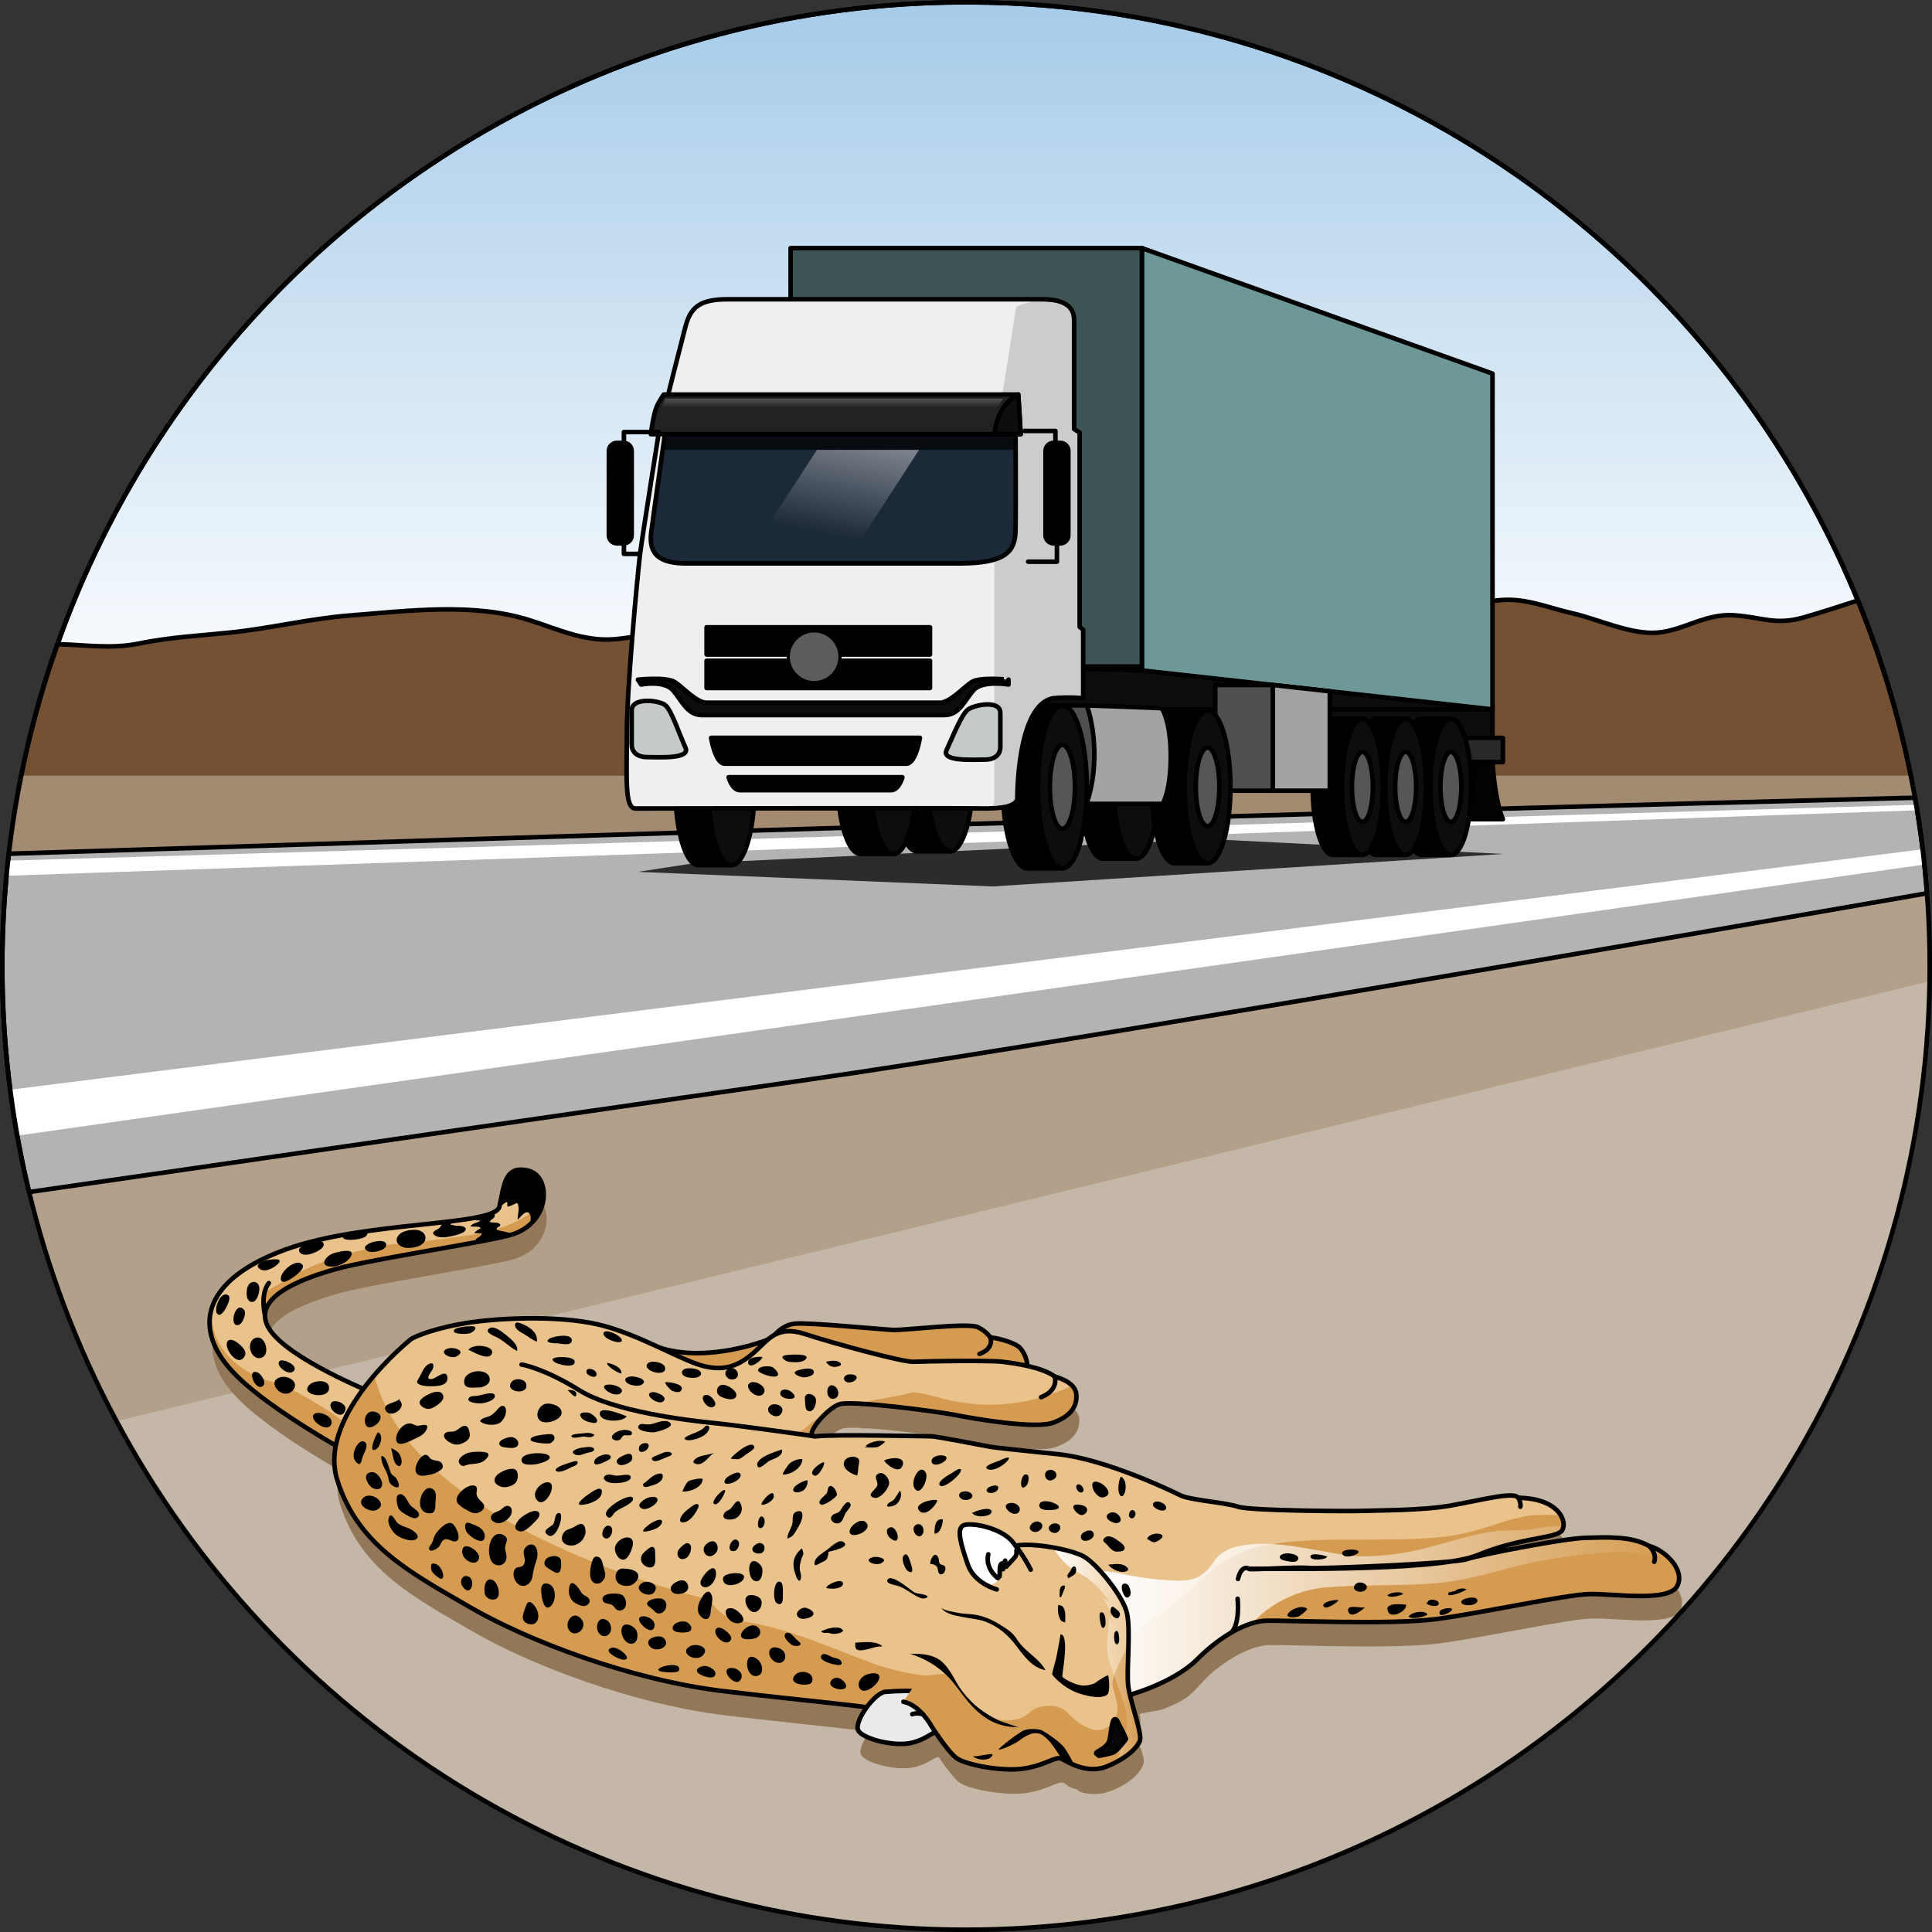 <?xml version="1.0" encoding="utf-8"?>
<!-- Generator: Adobe Illustrator 16.0.0, SVG Export Plug-In . SVG Version: 6.00 Build 0)  -->
<!DOCTYPE svg PUBLIC "-//W3C//DTD SVG 1.1//EN" "http://www.w3.org/Graphics/SVG/1.1/DTD/svg11.dtd">
<svg version="1.1" id="Layer_1" xmlns="http://www.w3.org/2000/svg" xmlns:xlink="http://www.w3.org/1999/xlink" x="0px" y="0px"
	 width="423.867px" height="423.867px" viewBox="0 0 423.867 423.867" enable-background="new 0 0 423.867 423.867"
	 xml:space="preserve">
<rect x="0" y="0" width="423.867" height="423.867" fill="#333333" stroke="none"/>
<g>
	<path fill="#C5B7A7" d="M404.376,175.867c-9.396,2.886-18.892,5.428-28.444,7.735c-18.873,4.562-37.917,8.312-56.926,12.243
		c-43.285,8.951-86.594,17.868-130.222,25.01c-53.304,8.725-107.229,16.316-161.277,18.199c-8.552,0.297-17.164-0.645-25.586-2.624
		C14.063,341.66,103.449,423.367,211.934,423.367c116.771,0,211.434-94.662,211.434-211.434c0-14.09-1.391-27.852-4.02-41.169
		C414.41,172.595,409.428,174.315,404.376,175.867z"/>
	<path fill="#B3A08A" d="M25.549,311.787l397.775-96.5c0.019-1.117,0.043-2.231,0.043-3.354c0-6.536-0.313-12.997-0.895-19.38
		L4.83,254.575C8.983,274.856,16.042,294.075,25.549,311.787z"/>
	<path fill="#927759" d="M366.09,346.512c-0.026-0.022-0.053-0.043-0.079-0.063c-0.196-0.162-0.396-0.317-0.601-0.463
		c-0.055-0.04-0.11-0.077-0.168-0.117c-0.175-0.121-0.351-0.236-0.529-0.345c-0.07-0.043-0.141-0.085-0.213-0.127
		c-0.164-0.095-0.327-0.182-0.49-0.265c-0.078-0.039-0.153-0.079-0.23-0.115c-0.164-0.077-0.324-0.144-0.484-0.206
		c-0.069-0.026-0.139-0.059-0.207-0.083c-0.225-0.08-0.443-0.148-0.654-0.196c-0.264-0.152-0.537-0.291-0.816-0.421
		c-0.063-0.028-0.126-0.053-0.188-0.08c-0.228-0.101-0.458-0.196-0.694-0.284c-0.049-0.018-0.1-0.033-0.147-0.051
		c-0.262-0.094-0.53-0.18-0.801-0.258c-0.02-0.006-0.039-0.011-0.061-0.017c-3.267-0.927-7.097-0.805-10.466-0.706
		c-0.302,0.01-0.612,0.019-0.905,0.026c-4.535,0.118-23.269,3.737-26.013,4.695c-0.074,0.026-0.178,0.053-0.294,0.078
		c-0.028,0.008-0.06,0.015-0.093,0.021c-0.119,0.026-0.25,0.052-0.403,0.077c-0.036,0.005-0.079,0.011-0.116,0.017
		c-0.127,0.021-0.264,0.04-0.408,0.06c-0.068,0.009-0.135,0.018-0.207,0.028c-0.178,0.022-0.365,0.045-0.566,0.067
		c-0.092,0.011-0.191,0.021-0.29,0.031c-0.136,0.015-0.275,0.029-0.42,0.044c-0.118,0.012-0.233,0.022-0.354,0.033
		c0.285-0.044,0.562-0.09,0.834-0.137c0.061-0.011,0.118-0.021,0.178-0.032c0.209-0.037,0.416-0.074,0.615-0.111
		c0.082-0.016,0.159-0.032,0.238-0.048c0.174-0.034,0.348-0.069,0.515-0.104c0.085-0.018,0.169-0.037,0.253-0.055
		c0.156-0.034,0.309-0.068,0.459-0.104c0.084-0.021,0.168-0.04,0.25-0.061c0.143-0.036,0.282-0.071,0.419-0.108
		c0.08-0.021,0.159-0.042,0.237-0.063c0.134-0.037,0.264-0.076,0.391-0.114c0.072-0.021,0.146-0.042,0.215-0.065
		c0.133-0.041,0.259-0.084,0.383-0.127c0.057-0.019,0.116-0.039,0.172-0.058c0.175-0.063,0.342-0.128,0.5-0.193
		c0.531-0.222,1.058-0.427,1.578-0.623c0.156-0.059,0.311-0.114,0.467-0.171c0.383-0.14,0.762-0.273,1.137-0.399
		c0.146-0.05,0.293-0.102,0.439-0.148c0.498-0.164,0.992-0.319,1.478-0.464c0.017-0.005,0.034-0.01,0.05-0.014
		c0.475-0.141,0.939-0.27,1.398-0.392c0.139-0.038,0.274-0.072,0.411-0.107c0.354-0.092,0.704-0.18,1.047-0.263
		c0.119-0.03,0.24-0.06,0.358-0.087c0.447-0.105,0.887-0.206,1.326-0.302c0.435-0.096,0.855-0.182,1.267-0.266
		c0.096-0.019,0.19-0.037,0.282-0.057c0.365-0.072,0.724-0.143,1.066-0.209c0.02-0.004,0.041-0.008,0.061-0.012
		c0.555-0.106,1.068-0.204,1.562-0.3c0.149-0.029,0.3-0.059,0.444-0.087c0.148-0.029,0.295-0.059,0.437-0.089
		c0.17-0.034,0.333-0.068,0.493-0.104c0.125-0.025,0.251-0.053,0.369-0.08c0.24-0.055,0.468-0.11,0.682-0.167
		c1.09-0.286,1.836-0.605,2.141-1.063c0.067-0.101,0.124-0.215,0.172-0.337c0.018-0.047,0.03-0.098,0.046-0.146
		c0.024-0.078,0.048-0.155,0.063-0.239c0.014-0.069,0.023-0.143,0.031-0.217c0.008-0.065,0.013-0.132,0.016-0.201
		c0.004-0.093,0.004-0.185,0-0.282c-0.004-0.048-0.008-0.096-0.014-0.145c-0.012-0.119-0.025-0.238-0.049-0.363
		c-0.432-2.174-2.982-4.997-9.437-5.216c-0.118-0.005-0.235-0.006-0.354-0.009c-0.046-0.001-0.093-0.003-0.14-0.004
		c-0.74-1.485-8.756,0.666-14.961,1.74s-16.064,1.004-18.45,1.123c-2.387,0.12-25.167,0.052-28.03-0.903s-10.5-1.433-12.648-2.506
		c-2.146-1.073-16.476-7.927-26.737-9.001c-10.262-1.073-13.841-1.433-15.153-1.671c-1.313-0.238-11.694-2.267-12.769-2.267
		c-1.028,0-20.126-0.437-24.672-0.054c-0.079,0.008-0.153,0.014-0.224,0.021c-0.104,0.011-0.2,0.021-0.28,0.032
		c-0.128,0.019-0.242,0.021-0.351,0.02c-0.041,0-0.079-0.003-0.117-0.008c-0.036-0.002-0.068-0.01-0.103-0.017
		c-0.069-0.014-0.13-0.036-0.187-0.065c-0.9-0.478,0.569-2.743,2.438-4.589c1.152-1.138,2.453-2.11,3.434-2.396
		c0.676-0.197,2.225-0.212,4.241-0.111c-0.104,0.034-0.211,0.062-0.313,0.098c0.596-0.024,1.311-0.019,2.108,0.013
		c6.669,0.477,16.532,1.822,19.401,2.395c4.107,0.82,17.413,3.109,21.351,1.678c3.938-1.433,5.25-3.579,5.132-6.086
		c-0.01-0.19-0.042-0.371-0.083-0.546c-0.011-0.045-0.024-0.088-0.038-0.131c-0.041-0.141-0.09-0.275-0.148-0.405
		c-0.014-0.027-0.025-0.058-0.04-0.085c-0.837-1.688-3.18-2.495-4.464-2.89c-1.453-1.074-3.742-1.813-6.018-2.323
		c-0.028-1.403-0.67-2.895-1.5-3.872c-1.18-1.387-5.988-2.426-6.334-2.312c-0.348,0.115-0.809-1.271-3.004-2.311
		c-2.196-1.04-16.018,0.729-18.676,0.603c-2.658-0.126-18.205-1.64-21.326-1.389c-2.264,0.184-3.829,1.646-4.521,2.438
		c-0.57,0.307-1.092,0.687-1.595,1.111c0,0-12.896,5.179-23.608,1.763c-4.254-1.968-9.089-4.103-13.768-5.163
		c-8.949-2.028-22.792-1.432-30.31,0c-7.518,1.431-10.501,3.221-10.501,3.221s-4.011,3.189-8.121,7.989
		c-0.226,0.262-0.45,0.531-0.675,0.803c-0.076,0.092-0.151,0.183-0.227,0.275c-0.227,0.276-0.451,0.558-0.676,0.844
		c-0.073,0.093-0.146,0.188-0.22,0.282c-0.194,0.251-0.388,0.506-0.58,0.762c-4.992-2.164-17.399-7.94-20.666-13.164
		c-0.681-1.09-0.959-2.113-0.922-3.074l0.082-0.685c0.031-0.157,0.071-0.313,0.121-0.467c0.914-2.888,4.75-5.146,9.106-6.852
		c0.028-0.012,0.058-0.022,0.086-0.033c0.375-0.146,0.754-0.289,1.152-0.434c0.378-0.137,0.759-0.27,1.139-0.398
		c0.061-0.021,0.121-0.039,0.182-0.06c0.362-0.122,0.725-0.241,1.086-0.355c0.013-0.003,0.024-0.008,0.036-0.01
		c0.367-0.117,0.732-0.228,1.096-0.337c0.081-0.024,0.161-0.049,0.242-0.071c0.357-0.105,0.713-0.209,1.063-0.308
		c6.026-1.695,21.7-4.197,31.485-6.036c0.043-0.009,0.083-0.016,0.126-0.024c0.352-0.066,0.695-0.132,1.031-0.196
		c0.025-0.005,0.051-0.01,0.076-0.014c0.37-0.071,0.73-0.143,1.088-0.213c1.81-0.357,3.304-0.682,4.359-0.96
		c0.202-0.054,0.389-0.105,0.563-0.157c0.134-0.041,0.268-0.081,0.377-0.118c0.259-0.089,0.51-0.185,0.753-0.286
		c0.069-0.029,0.133-0.063,0.202-0.093c0.17-0.076,0.34-0.151,0.502-0.233c0.076-0.039,0.148-0.082,0.224-0.122
		c0.146-0.079,0.293-0.155,0.433-0.239c0.07-0.042,0.134-0.088,0.203-0.131c0.139-0.087,0.278-0.174,0.408-0.267
		c0.057-0.039,0.11-0.082,0.165-0.122c0.137-0.101,0.273-0.201,0.401-0.305c0.046-0.037,0.087-0.076,0.132-0.114
		c0.07-0.06,0.138-0.118,0.206-0.179c0.061-0.055,0.124-0.108,0.183-0.164c0.034-0.031,0.064-0.064,0.096-0.097
		c0.131-0.127,0.259-0.254,0.38-0.385c0.022-0.025,0.042-0.05,0.063-0.073c0.017-0.018,0.029-0.035,0.052-0.06
		c0.108-0.123,0.216-0.247,0.315-0.373c0.012-0.014,0.021-0.028,0.032-0.042c0.124-0.16,0.243-0.321,0.359-0.492
		c0.176-0.256,0.333-0.519,0.479-0.787c0.477-0.879,0.787-1.8,0.945-2.708c0.001-0.015,0.005-0.03,0.007-0.045
		c0.05-0.298,0.085-0.593,0.103-0.898c0.018-0.298,0.019-0.591,0.004-0.878c-0.015-0.274-0.046-0.542-0.09-0.803
		c-0.006-0.033-0.012-0.067-0.018-0.1c-0.046-0.255-0.104-0.505-0.177-0.745c-0.004-0.015-0.01-0.029-0.015-0.044
		c-0.072-0.229-0.155-0.449-0.252-0.66c-0.012-0.026-0.022-0.054-0.034-0.08c-0.099-0.209-0.21-0.408-0.333-0.597
		c-0.022-0.036-0.047-0.072-0.071-0.107c-0.127-0.187-0.264-0.364-0.414-0.525c-0.01-0.012-0.021-0.021-0.032-0.032
		c-0.145-0.151-0.303-0.29-0.468-0.418c-0.03-0.024-0.062-0.05-0.093-0.073c-0.173-0.124-0.355-0.234-0.548-0.33
		c-0.038-0.019-0.078-0.036-0.119-0.055c-0.203-0.092-0.414-0.174-0.64-0.231c-5.415-1.383-5.396,3.511-6.426,7.885
		c-0.024,0.104-0.079,0.203-0.135,0.303c-0.046,0.074-0.097,0.146-0.154,0.215c-0.241,0.289-0.62,0.552-1.129,0.791
		c-0.147,0.069-0.309,0.137-0.478,0.203c-0.022,0.009-0.045,0.017-0.067,0.025c-0.525,0.2-1.146,0.384-1.851,0.554
		c-0.016,0.005-0.03,0.009-0.046,0.012c-0.237,0.058-0.484,0.113-0.741,0.168c-0.01,0.002-0.021,0.005-0.032,0.006
		c-0.788,0.166-1.661,0.32-2.607,0.467c-1.007,0.156-2.091,0.304-3.25,0.447c-0.313-0.031-0.732,0.021-1.125,0.135
		c-5.097,0.6-11.338,1.162-17.642,2.065c-0.733-0.354-2.566-0.059-2.948,0.02c-0.548,0.113-1.379,0.276-1.783,0.709
		c-0.009,0.009-0.014,0.017-0.021,0.025c-4.6,0.809-9.08,1.854-13.003,3.291c-14.338,5.255-18.881,12.989-15.506,20.863
		c0.011,0.023,0.022,0.049,0.033,0.074c0.112,0.258,0.23,0.516,0.359,0.773c0.025,0.05,0.054,0.101,0.079,0.15
		c0.121,0.234,0.244,0.469,0.378,0.702c0.044,0.079,0.095,0.158,0.141,0.237c0.123,0.207,0.247,0.415,0.38,0.624
		c0.07,0.109,0.149,0.22,0.224,0.33c0.119,0.177,0.236,0.355,0.363,0.534c0.11,0.154,0.23,0.308,0.347,0.463
		c0.102,0.134,0.199,0.27,0.306,0.404c0.229,0.291,0.47,0.582,0.72,0.872c4.91,5.686,15.527,12.433,23.304,16.956
		c-0.042,0.219-0.083,0.438-0.116,0.656c-0.005,0.031-0.008,0.062-0.014,0.093c-0.06,0.405-0.106,0.81-0.138,1.215
		c-0.004,0.044-0.01,0.086-0.013,0.128c-0.028,0.406-0.04,0.812-0.038,1.217c0.001,0.068,0,0.138,0.001,0.206
		c0.007,0.396,0.03,0.793,0.068,1.189c0.008,0.07,0.016,0.142,0.023,0.214c0.045,0.399,0.104,0.8,0.185,1.198
		c0.011,0.054,0.023,0.107,0.035,0.16c0.089,0.421,0.193,0.84,0.323,1.257c4.508,14.446,16.296,20.457,29.01,27.854
		c12.713,7.397,35.365,16.065,55.822,18.492c12.141,1.44,23.346,2.515,31.343,3.512c-1.402,1.91-2.399,4.108-1.877,5.096
		c1.003,1.893,8.125,3.673,11.909,2.671c3.168-0.838,4.307-2.293,5.116-2.161c1.173,1.733,3.13,4.469,4.456,5.501
		c2.004,1.558,10.241,3.115,15.026,2.336c4.786-0.778,6.79-2.781,8.126-2.114c1.153,1.149,2.761,1.367,2.759,1.364
		c0.763,1.145,4.552,1.126,5.686,0.852c3.129-0.757,7.406-2.984,8.749-6.111c0.789-1.836-1.042-4.152-1.041-5.956
		c0.002-1.765,0.889-3.392,0.273-5.316c1.854-0.58,3.831-0.526,5.673-1.264c2.007-0.804,4.523-1.964,6.06-3.518
		c1.578-1.597,2.938-3.284,4.707-4.723c0.028-0.023,0.057-0.044,0.084-0.067c0.452-0.365,0.902-0.709,1.351-1.039
		c0.093-0.068,0.187-0.138,0.28-0.205c0.475-0.342,0.947-0.669,1.415-0.971c0.018-0.011,0.034-0.021,0.053-0.033
		c0.466-0.299,0.927-0.575,1.384-0.834c0.056-0.031,0.111-0.065,0.168-0.096c0.478-0.266,0.949-0.514,1.419-0.738
		c0.472-0.226,0.934-0.427,1.388-0.606c0.021-0.008,0.043-0.017,0.065-0.025c0.458-0.18,0.907-0.336,1.344-0.468
		c1.103-0.333,2.135-0.52,3.063-0.548c3.938-0.119,27.375,0.955,37.277-0.357c9.905-1.313,28.399-5.369,33.65-5.488
		c5.25-0.12,17.493,1.864,19.281-1.835C369.783,350.876,368.193,348.272,366.09,346.512z M274.746,349.557
		c0.006-0.002,0.019-0.003,0.027-0.003c0.012-0.003,0.022-0.004,0.042-0.005c0.021-0.002,0.051-0.004,0.08-0.005
		c0.017-0.001,0.026-0.002,0.044-0.003c0.033,0,0.074-0.001,0.114-0.003c0.022,0,0.042-0.001,0.067-0.001
		c0.042-0.002,0.092-0.002,0.141-0.003c0.03-0.001,0.057-0.001,0.09-0.001c0.06,0,0.127-0.001,0.194-0.001
		c0.028-0.001,0.055-0.001,0.085-0.001c0.051-0.001,0.107-0.001,0.162-0.001c0.067-0.001,0.133-0.001,0.207-0.001
		c0.012,0,0.024,0,0.037,0c0.111,0,0.229-0.001,0.354-0.001c0.008,0,0.017,0,0.023,0c0.509,0.001,1.127,0.003,1.832,0.005
		c-1.92,0.076-3.382,0.119-3.514,0.033C274.728,349.563,274.732,349.559,274.746,349.557z"/>
	<linearGradient id="SVGID_1_" gradientUnits="userSpaceOnUse" x1="211.934" y1="157.762" x2="211.934" y2="-91.328">
		<stop  offset="0" style="stop-color:#FFFFFF"/>
		<stop  offset="1" style="stop-color:#72ADDC"/>
	</linearGradient>
	<path fill="url(#SVGID_1_)" stroke="#000000" stroke-linecap="round" stroke-linejoin="round" stroke-miterlimit="10" d="
		M6.479,161.873h410.91C394.902,69.267,311.455,0.5,211.934,0.5S28.964,69.267,6.479,161.873z"/>
	<path fill="#745133" stroke="#000000" stroke-linecap="round" stroke-linejoin="round" stroke-miterlimit="10" d="M407.613,131.741
		c-3.941,1.275-7.874,2.569-11.843,3.705c-6.212,1.78-8.944,0.028-15.176-0.449c-6.425-0.494-11.136,3.318-17.017,3.8
		c-5.78,0.474-13.055-2.992-18.66-4.261c-5.217-1.18-10.212-3.368-15.668-2.879c-10.125,0.909-20.43,2.339-30.585,3.326
		c-16.103,1.567-32.639,0.865-48.822,0.003c-9.428-0.503-18.676,0.609-27.984-1.298c-10.116-2.072-17.95-2.941-28.067-0.699
		c-19.002,4.21-38.566,4.54-57.749,7.131c-7.273,0.982-13.142-1.921-19.81-4.039c-12.39-3.939-26.731-2.047-39.416-1.058
		c-8.848,0.689-17.516,2.846-26.275,3.752c-6.818,0.703-13.304,1.029-20.018,2.403c-6.23,1.275-12.095,0.259-17.932,0.153
		C4.771,163.413,0.5,187.173,0.5,211.934c0,13.337,1.248,26.38,3.61,39.032c0.625-0.016,1.253-0.03,1.879-0.054
		c48.491-1.886,94.055-15.118,140.618-27.958c22.637-6.24,46.043-10.754,69.253-14.278c26.78-4.068,53.689-8.639,80.581-11.875
		c41.688-5.015,83.506-8.071,125.378-10.48C419.514,167.227,414.66,148.919,407.613,131.741z"/>
	<path fill="#A28B71" d="M1.22,194.477h315.873c34.842-3.678,69.765-6.144,104.727-8.156c-0.658-5.453-1.533-10.838-2.598-16.154
		H4.644C3.047,178.118,1.896,186.229,1.22,194.477z"/>
	<path fill="#B3B3B3" stroke="#000000" stroke-linecap="round" stroke-linejoin="round" stroke-miterlimit="10" d="M422.771,195.981
		c-0.529-7.09-1.41-14.083-2.622-20.963c-123.222,3.034-301.733,8.567-418.214,12.289c-0.938,8.08-1.436,16.295-1.436,24.626
		c0,17.083,2.041,33.687,5.865,49.597c61.666-8.915,130.916-18.916,171.639-24.766C225.656,229.92,334.816,211.269,422.771,195.981z
		"/>
	<path fill="#FFFFFF" d="M3.779,249.153l418.414-59.488c-0.117-1.115-0.241-2.228-0.375-3.337L2.239,239.076
		C2.676,242.461,3.187,245.821,3.779,249.153z"/>
	<path fill="#FFFFFF" d="M1.435,192.138L420.6,177.774c-0.065-0.401-0.13-0.804-0.197-1.205L1.771,188.819
		C1.651,189.922,1.539,191.029,1.435,192.138z"/>
	<polygon fill="#2C2C2C" points="152.114,189.404 139.959,191.277 217.756,194.477 329.723,187.352 265.738,184.11 	"/>
	
		<circle fill="none" stroke="#000000" stroke-linecap="round" stroke-linejoin="round" stroke-miterlimit="10" cx="211.934" cy="211.934" r="211.434"/>
	<g>
		<path fill="#D59B50" stroke="#000000" stroke-linecap="round" stroke-linejoin="round" stroke-miterlimit="10" d="
			M168.411,293.936c0,0-12.896,5.18-23.606,1.764c-8.408,1.045-1.351,10.837-1.351,10.837l8.731,2.353
			c0,0,10.817-2.099,11.723-2.788c0.904-0.69,9.225-6.312,9.225-6.312"/>
		<g>
			<path fill="#EAC28C" d="M82.901,322.265c0,0-24.301-12.528-32.534-22.063s-5.299-19.625,12.176-26.027
				c17.477-6.403,45.984-5.063,47.014-9.437s1.011-9.268,6.425-7.885c4.875,1.246,4.864,11.086-3.345,13.894
				c-4.619,1.579-30.873,5.403-39.106,7.718c-8.233,2.316-18.585,6.5-14.469,13.084c4.116,6.583,22.77,14.052,22.77,14.052"/>
			<path fill="#D59B50" d="M104.258,270.771c-3.893,0.706-7.815,1.092-11.736,1.595c-2.088,0.268-4.255,0.614-6.372,0.571
				c-4.442,0.961-9.038,1.607-13.166,3.1c-3.695,1.336-7.388,2.93-10.718,5.035c-1.3,0.821-2.746,1.529-4.062,2.387
				c-0.027,0.326-0.059,0.651-0.065,0.976c-0.017,0.983,0.068,1.942,0.202,2.889c1.331-4.209,8.879-7.084,15.189-8.859
				c8.233-2.314,34.487-6.139,39.106-7.718c4.175-1.428,6.225-4.674,6.593-7.685C116.29,267.768,109.241,269.867,104.258,270.771z"
				/>
			<path fill="#D59B50" d="M78.369,314.428c-2.322-2.043-4.657-3.939-7.31-5.548c-2.928-1.773-5.892-3.459-8.885-5.114
				c-0.094-0.053-0.191-0.105-0.287-0.157c-7.264-1.045-14.974-6.575-15.356-14.178c-0.042-0.828-0.023-1.786,0.066-2.797
				c-1.527,4.342-0.159,9.017,3.77,13.567c8.233,9.535,32.534,22.063,32.534,22.063l-0.295-4.587
				C81.071,316.906,79.795,315.683,78.369,314.428z"/>
			<g>
				<path d="M115.981,256.853c-5.414-1.383-5.396,3.511-6.425,7.885c-0.044,0.184-0.153,0.354-0.292,0.521
					c0.642-0.573,1.221-1.352,2.023-1.57c-0.023,0.33,0.062,0.706,0.034,1.037c0.693-0.053,1.473-0.56,2.118-0.827
					c0.729,1.099,0.098,2.513,0.118,3.693c0.73-0.612,1.837-2.292,2.577-1.359c0.461,0.581,0.289,1.535,0.129,2.424
					C120.689,264.696,119.986,257.876,115.981,256.853z"/>
				<path d="M111.768,270.494c-0.357-0.186-2.719-0.52-2.791-0.732c-0.211-0.621,1.391-0.719,0.543-1.326
					c-0.454-0.325-1.499-0.148-2.042-0.313c0.004-0.594,1.068-0.716,1.062-1.415c-0.002-0.275-0.165-0.488-0.397-0.663
					c-1.255,0.59-3.275,1.043-5.834,1.438c1.434,0.221,2.812,0.298,3.137,0.29c-0.662,0.528-1.714,0.527-2.239,1.239
					c0.66,0.273,1.756-0.121,2.269,0.408c-0.501,0.417-1.055,0.524-1.432,1.131c0.537,0.025,1.091-0.01,1.626,0.021
					c0.1,0.928-2.449,1.267-0.652,1.856c3.266-0.614,5.871-1.154,7.245-1.564C112.331,270.635,112.104,270.668,111.768,270.494z"/>
			</g>
			<path fill="none" stroke="#000000" stroke-linecap="round" stroke-linejoin="round" stroke-miterlimit="10" d="M82.901,322.265
				c0,0-24.301-12.528-32.534-22.063s-5.299-19.625,12.176-26.027c17.477-6.403,45.984-5.063,47.014-9.437s1.011-9.268,6.425-7.885
				c4.875,1.246,4.864,11.086-3.345,13.894c-4.619,1.579-30.873,5.403-39.106,7.718c-8.233,2.316-18.585,6.5-14.469,13.084
				c4.116,6.583,22.77,14.052,22.77,14.052"/>
			<path fill="#D59B50" d="M169.604,293.331c0,0,1.804-2.69,4.924-2.943c3.121-0.251,18.668,1.263,21.325,1.389
				c2.658,0.127,16.479-1.643,18.675-0.603s2.658,2.426,3.005,2.311s5.154,0.925,6.334,2.313c1.179,1.387,2.003,3.813,1.186,5.547
				c-0.816,1.733-9.83,2.312-11.449,1.964c-1.618-0.346-16.643-0.924-18.723-1.27c-2.08-0.347-11.559,0-13.176,0.231
				c-1.619,0.229-7.281-0.117-7.281-0.117L169.604,293.331z"/>
			<path fill="none" stroke="#000000" stroke-linecap="round" stroke-linejoin="round" stroke-miterlimit="10" d="M169.604,293.331
				c0,0,1.804-2.69,4.924-2.943c3.121-0.251,18.668,1.263,21.325,1.389c2.658,0.127,16.479-1.643,18.675-0.603
				s2.658,2.426,3.005,2.311s5.154,0.925,6.334,2.313c1.179,1.387,2.003,3.813,1.186,5.547c-0.816,1.733-9.83,2.312-11.449,1.964
				c-1.618-0.346-16.643-0.924-18.723-1.27c-2.08-0.347-11.559,0-13.176,0.231c-1.619,0.229-7.281-0.117-7.281-0.117
				L169.604,293.331z"/>
			<path fill="none" stroke="#000000" stroke-linecap="round" stroke-linejoin="round" stroke-miterlimit="10" d="M217.239,293.331
				c0,0,1.077,2.468-2.345,3.707"/>
			<path fill="#EAC28C" d="M246.775,372.16c0,0,10.382-2.627,15.871-8.115c5.488-5.488,11.216-8.353,15.153-8.472
				s27.375,0.955,37.278-0.357c9.904-1.313,28.397-5.369,33.648-5.489c5.25-0.12,17.493,1.866,19.282-1.834
				c1.791-3.699-3.101-7.994-6.203-8.71c-3.938-2.268-9.546-1.909-14.079-1.79c-4.535,0.118-23.27,3.737-26.013,4.695
				c-2.745,0.957-31.988,1.922-33.856,1.922c-3.378,0-13.396,0.444-13.754,0.208s40.689,0.884,50.115-3.054
				c9.427-3.938,17.299-3.612,18.493-5.402c1.171-1.757-0.417-6.851-9.172-7.146c-0.163-0.006-0.327-0.01-0.493-0.013
				c-0.74-1.485-8.756,0.666-14.961,1.74s-16.064,1.004-18.449,1.124c-2.387,0.119-25.167,0.051-28.03-0.904
				c-2.864-0.955-10.501-1.433-12.648-2.506s-16.477-7.927-26.737-9.001c-10.262-1.074-13.841-1.434-15.154-1.671
				c-1.313-0.238-11.693-2.267-12.768-2.267s-21.836-0.476-25.178,0c-3.34,0.476,2.253-6.221,5.116-7.056
				c2.864-0.836,21.329,1.574,25.438,2.395c4.107,0.819,17.414,3.108,21.351,1.677c3.938-1.433,5.25-3.579,5.131-6.085
				c-0.119-2.507-3.222-3.581-4.772-4.058c-2.744-2.028-8.472-2.864-11.454-3.222c-2.983-0.358-17.065-0.119-19.451,0
				s-17.658-4.057-23.863-6.085c-6.204-2.028-8.017,1.229-11.119,3.975c-3.103,2.744-6.183,4.259-11.075,3.065
				c-4.892-1.193-14.438-7.16-23.387-9.188s-22.792-1.432-30.309,0c-7.518,1.431-10.501,3.221-10.501,3.221
				s-20.744,16.486-16.237,30.933c4.508,14.447,16.296,20.458,29.01,27.854s35.365,16.065,55.823,18.492
				c20.456,2.428,38.254,3.814,42.531,5.548c4.276,1.733,39.998-3.106,45.483-3.923"/>
			<path fill="#D59B50" d="M361.806,339.183c-3.938-2.268-9.546-1.909-14.079-1.79c-4.535,0.118-23.27,3.737-26.013,4.695
				c-0.442,0.153-1.574,0.308-3.162,0.458c2.381-0.373,4.339-0.827,5.667-1.382c9.427-3.938,17.299-3.612,18.493-5.402
				c0.493-0.739,0.486-2.069-0.326-3.383c-2.601-0.063-5.196-0.081-7.758,0.218c0.865-0.059-3.145,0.752-3.572,0.885
				c-1.63,0.504-3.252,1.035-4.876,1.56c-3.509,1.134-6.985,1.918-10.674,2.252c-13.41,1.218-28.51-0.622-39.98,2.189
				c-0.556,0.136-1.112,0.279-1.669,0.425c-0.879,0.384-1.749,0.778-2.591,1.218c-1.43,0.742-2.857,1.494-4.17,2.435
				c-0.262,0.188-0.463,0.329-0.623,0.44c-0.15,0.139-0.361,0.326-0.652,0.582c-1.792,1.568-3.527,3.199-5.314,4.771
				c-9.269,8.146-20.054,13.707-32.112,16.451c-12.632,2.874-25.209,3.499-37.506-1.092c-9.404-3.512-18.467-7.706-28.507-9.086
				c-2.91-0.4-5.212-2.252-6.742-4.687c-10.341-2.508-20.426-5.985-29.953-10.105c-17.074-7.383-38.869-20.161-43.574-39.097
				c-5.241,6.116-10.649,14.854-8.123,22.952c4.508,14.447,16.296,20.458,29.01,27.854s35.365,16.065,55.823,18.492
				c20.456,2.428,38.254,3.814,42.531,5.548c4.276,1.733,39.998-3.106,45.483-3.923l-0.061-0.501c0,0,10.382-2.627,15.871-8.115
				c5.488-5.488,11.216-8.353,15.153-8.472s27.375,0.955,37.278-0.357c9.904-1.313,28.397-5.369,33.648-5.489
				c5.25-0.12,17.493,1.866,19.282-1.834C369.8,344.193,364.908,339.898,361.806,339.183z M274.104,344.218
				c-0.087-0.058,2.286-0.035,6.056-0.024C277.061,344.28,274.289,344.34,274.104,344.218z"/>
			<linearGradient id="SVGID_2_" gradientUnits="userSpaceOnUse" x1="237.877" y1="353.911" x2="367.31" y2="353.911">
				<stop  offset="0" style="stop-color:#FFFFFF"/>
				<stop  offset="1" style="stop-color:#FFFFFF;stop-opacity:0"/>
			</linearGradient>
			<path fill="url(#SVGID_2_)" d="M367.311,343.167c-1.358-1.98-3.725-3.574-5.505-3.984c-1.099-0.634-2.331-1.057-3.632-1.342
				c-0.611-0.041-1.221-0.101-1.813-0.221c-0.234-0.048-0.463-0.105-0.689-0.166c-2.672-0.26-5.469-0.127-7.945-0.062
				c-4.535,0.118-23.27,3.737-26.013,4.695c-0.442,0.153-1.574,0.308-3.162,0.458c2.381-0.373,4.339-0.827,5.667-1.382
				c7.042-2.94,13.213-3.504,16.385-4.347c0.826-0.551,1.596-1.213,1.822-1.896c-2.874-0.37-5.99,0.787-8.895,0.812
				c-2.774,0.024-5.436,0.069-8.148,0.627c-6.541,1.344-12.661,3.77-19.378,4.604c-4.493,0.558-8.28,0.754-12.755-0.088
				c-4.014-0.754-8.108-1.527-12.171-1.965c-4.231-0.457-12.017-0.55-14.553,3.383c-2.304,3.573-4.464,4.678-8.879,4.48
				c-3.164-0.142-6.276-0.487-9.398-1.051c-2.408-0.434-7.219-1.799-9.368-0.455l-1.004,13.886c0.193,1.644,0.763,3.381,1.542,4.842
				c1.63,3.053,3.594,5.939,5.232,8.977c0.943-0.132,1.69-0.238,2.185-0.313l-0.061-0.501c0,0,10.382-2.627,15.871-8.115
				c4.194-4.194,8.526-6.851,12.094-7.925c0.58-0.614,1.182-1.214,1.83-1.783c3.727-3.271,8.863-5.55,13.84-6.019
				c8.426-0.793,16.945-0.247,25.396-1.051c8.243-0.783,16.046-3.92,24.254-5.181c5.537-0.852,11.457-1.778,17.101-1.502
				c1.945,0.096,4.124,0.49,6.066,0.799C364.527,341.592,365.976,342.784,367.311,343.167z M274.104,344.218
				c-0.087-0.058,2.286-0.035,6.056-0.024C277.061,344.28,274.289,344.34,274.104,344.218z"/>
			<path fill="#D59B50" d="M179.639,315.063c-0.197,0.017-0.378,0.035-0.518,0.055c-2.338,0.333-1.432-2.827,1.689-4.661
				c-2.875,1.114-3.426,2.907-6.282,4.083c1.602,0.261,3.205,0.506,4.811,0.749C179.438,315.213,179.538,315.138,179.639,315.063z"
				/>
			<path fill="#D59B50" d="M207.575,307.019c-1.661-0.408-3.31-0.881-4.979-1.259c-0.243-0.056-1.917-0.216-2.362-0.304
				c-0.134,0.039-0.263,0.087-0.396,0.12c-5.25,1.335-8.725,1.417-11.672,2.473c4.949-0.204,17.887,1.684,21.51,2.408
				c4.107,0.819,17.414,3.108,21.351,1.677c3.938-1.433,5.25-3.579,5.131-6.085c-0.039-0.837-0.415-1.512-0.952-2.06
				C226.577,308.139,216.98,309.333,207.575,307.019z"/>
			<path fill="none" stroke="#000000" stroke-linecap="round" stroke-linejoin="round" stroke-miterlimit="10" d="M246.775,372.16
				c0,0,10.382-2.627,15.871-8.115c5.488-5.488,11.216-8.353,15.153-8.472s27.375,0.955,37.278-0.357
				c9.904-1.313,28.397-5.369,33.648-5.489c5.25-0.12,17.493,1.866,19.282-1.834c1.791-3.699-3.101-7.994-6.203-8.71
				c-3.938-2.268-9.546-1.909-14.079-1.79c-4.535,0.118-23.27,3.737-26.013,4.695c-2.745,0.957-32.622,2.129-34.478,1.922
				c-2.578-0.285-12.775,0.444-13.133,0.208s40.689,0.884,50.115-3.054c9.427-3.938,17.299-3.612,18.493-5.402
				c1.171-1.757-0.417-6.851-9.172-7.146c-0.163-0.006-0.327-0.01-0.493-0.013c-0.74-1.485-8.756,0.666-14.961,1.74
				s-16.064,1.004-18.449,1.124c-2.387,0.119-25.167,0.051-28.03-0.904c-2.864-0.955-10.501-1.433-12.648-2.506
				s-16.477-7.927-26.737-9.001c-10.262-1.074-13.841-1.434-15.154-1.671c-1.313-0.238-11.693-2.267-12.768-2.267
				s-21.836-0.476-25.178,0c-3.34,0.476,2.253-6.221,5.116-7.056c2.864-0.836,21.329,1.574,25.438,2.395
				c4.107,0.819,17.414,3.108,21.351,1.677c3.938-1.433,5.25-3.579,5.131-6.085c-0.119-2.507-3.222-3.581-4.772-4.058
				c-2.744-2.028-8.472-2.864-11.454-3.222c-2.983-0.358-17.065-0.119-19.451,0s-17.658-4.057-23.863-6.085
				c-6.204-2.028-8.017,1.229-11.119,3.975c-3.103,2.744-6.183,4.259-11.075,3.065c-4.892-1.193-14.438-7.16-23.387-9.188
				s-22.792-1.432-30.309,0c-7.518,1.431-10.501,3.221-10.501,3.221s-20.744,16.486-16.237,30.933
				c4.508,14.447,16.296,20.458,29.01,27.854s35.365,16.065,55.823,18.492c20.456,2.428,38.254,3.814,42.531,5.548
				c4.276,1.733,39.998-3.106,45.483-3.923"/>
			<path fill="none" stroke="#000000" stroke-linecap="round" stroke-linejoin="round" stroke-miterlimit="10" d="M178.383,315.052
				c0,0-15.979-2.267-21.758-2.844s-22.075-2.541-29.472-7.165s-12.366-5.664-12.713-5.664"/>
			<path fill="none" stroke="#000000" stroke-linecap="round" stroke-linejoin="round" stroke-miterlimit="10" d="M274.104,344.218
				c0,0-1.701-1.205-2.497,2.193"/>
			<path fill="none" stroke="#000000" stroke-linecap="round" stroke-linejoin="round" stroke-miterlimit="10" d="M270.088,358.203
				c0,0,1.926-1.286,1.439-7.444"/>
			<path fill="none" stroke="#000000" stroke-linecap="round" stroke-linejoin="round" stroke-miterlimit="10" d="M361.806,339.183
				c0,0,1.766,1.593,1.118,3.457"/>
			<path fill="none" stroke="#000000" stroke-linecap="round" stroke-linejoin="round" stroke-miterlimit="10" d="M333.188,328.606
				c0,0,0.551,1.406,0.366,1.956"/>
			<path fill="none" stroke="#000000" stroke-linecap="round" stroke-linejoin="round" stroke-miterlimit="10" d="M231.385,301.991
				c0,0,1.092,2.894-2.979,4.545"/>
			<path d="M99.101,267.929c0.03,0.283-0.159,0.541-0.265,0.765c0.289-0.027,0.74,0.163,1.046,0.197
				c0.378,0.043,0.763,0.004,1.141,0.069c0.398,0.068,1.093,0.16,1.162,0.671c0.147,1.095-3.856,1.744-4.49,1.804
				c-0.775,0.072-1.55,0.06-2.224-0.357c-1.138-0.7,0.164-1.143,0.767-1.554c0.446-0.306,0.49-0.678,0.813-0.999
				C97.481,268.094,98.508,267.859,99.101,267.929z"/>
			<path d="M91.089,269.817c0.919,0.005,2.116,0.472,2.241,1.563c0.241,2.105-3.188,2.655-4.635,2.315
				c-1.143-0.269-2.143-1.224-1.438-2.422C87.979,270.051,89.808,269.809,91.089,269.817z"/>
			<path d="M80.825,274.553c0.819,0.381,3.554-0.147,3.855-1.155C85.426,270.907,77.659,273.08,80.825,274.553z"/>
			<path d="M80.603,270.496c-0.09-0.871-2.78-0.447-3.251-0.349c-0.549,0.113-1.379,0.276-1.784,0.709
				c-1.218,1.299,1.428,1.186,2.1,1.117C78.391,271.897,80.716,271.635,80.603,270.496z"/>
			<path d="M76.923,275.738c-0.751,1.266-2.773,2.192-4.203,2.145c-2.896-0.098-1.235-2.367,0.43-2.922
				C73.936,274.699,78.226,273.544,76.923,275.738z"/>
			<g>
				<path d="M72.678,312.438c0.654-1.671-2.727-3.058-3.788-2.18C67.589,311.334,71.817,314.64,72.678,312.438z"/>
				<path d="M75.521,309.893c0.25-0.398,0.323-0.75,0.271-1.055c-0.193-1.107-2.773-2.105-3.251-0.856
					C72.065,309.227,74.615,311.33,75.521,309.893z"/>
				<path d="M72.176,304.766c0.348-2.161-3.038-2.058-4.183-1.04C65.434,306.002,71.786,307.183,72.176,304.766z"/>
				<path d="M64.242,305.036c1.566-1.777-0.965-3.344-2.679-2.897C58.135,303.029,62.062,307.51,64.242,305.036z"/>
				<path d="M64.578,300.622c0.71-1.112-2.551-2.659-3.245-2.015C60.276,299.592,63.563,302.212,64.578,300.622z"/>
				<path d="M57.299,304.263c1.598-0.414,0.067-2.901-0.908-3.203C54.169,300.376,55.79,304.653,57.299,304.263z"/>
			</g>
			<path fill="none" stroke="#000000" stroke-linecap="round" stroke-linejoin="round" stroke-miterlimit="10" d="M58.136,288.497
				c0,0-1.136-4.437,0.84-6.988"/>
			<path d="M57.432,297.854c1.915-0.709,0.802-4.809-1.116-4.396C53.644,294.031,54.96,298.771,57.432,297.854z"/>
			<path d="M53.277,298.048c0.485-0.458,0.618-0.966,0.519-1.463c-0.229-1.143-3.5-3.952-4.019-1.945
				C49.414,296.045,51.805,299.437,53.277,298.048z"/>
			<path d="M52.357,290.688c0.889-0.254,1.849-2.624,1.144-3.374C51.538,285.228,50.125,291.327,52.357,290.688z"/>
			<path d="M47.667,288.251c0.646,0.691,1.466-0.537,1.772-1.045c0.295-0.488,1.335-2.449,0.69-2.969
				C48.495,282.923,46.733,287.252,47.667,288.251z"/>
			<path d="M55.363,285.635c1.063-0.037,1.518-2.077,1.535-2.866c0.046-1.86-2.057-2.063-2.601-0.379
				C54.006,283.291,53.877,285.687,55.363,285.635z"/>
			<path d="M60.91,277.367c1.801-1.681-2.186-1.005-2.878-0.746c-0.762,0.284-2.169,0.913-1.104,1.735
				C58.118,279.274,60.01,278.208,60.91,277.367z"/>
			<path d="M66.165,277.284c0.904,0.69-0.502,1.909-1.007,2.323c-0.62,0.508-3.375,2.633-3.555,1.026
				C61.429,279.065,64.698,276.164,66.165,277.284z"/>
			<path d="M69.755,274.448c0.496-0.287,1.416-0.867,1.258-1.56c-0.193-0.842-1.57-0.821-2.191-0.589
				c-0.805,0.305-3.912,1.25-3.093,2.405C66.558,275.873,68.831,274.982,69.755,274.448z"/>
			<g>
				<path fill="#EAEAEA" d="M201.087,371.185c-0.224-0.333-4.564-0.223-6.9,0c-2.338,0.223-6.901,6.567-5.899,8.458
					c1.003,1.893,8.124,3.674,11.909,2.672c3.784-1.001,4.675-2.894,5.565-1.892"/>
				<path fill="none" stroke="#000000" stroke-linecap="round" stroke-linejoin="round" stroke-miterlimit="10" d="M201.087,371.185
					c-0.224-0.333-4.564-0.223-6.9,0c-2.338,0.223-6.901,6.567-5.899,8.458c1.003,1.893,8.124,3.674,11.909,2.672
					c3.784-1.001,4.675-2.894,5.565-1.892"/>
				<path fill="#EAC28C" d="M222.831,339.132c3.378-0.777,12.315,0.775,15.097,2.442c2.782,1.666,8.572,8.686,9.351,12.47
					c0.779,3.784-0.112,12.021,0.222,15.582c0.334,3.561,3.229,10.797,2.561,12.355c-0.668,1.558-2.895,3.783-7.234,5.564
					c-4.341,1.78-8.57-1.001-9.906-1.67c-1.335-0.667-3.34,1.336-8.125,2.114c-4.787,0.779-13.022-0.778-15.026-2.336
					c-2.003-1.559-5.453-7.013-5.453-7.013s-2.458-4.557-6.116-5.287"/>
				<path fill="#D59B50" d="M247.5,369.626c-0.217-2.316,0.082-6.607,0.105-10.368c-0.156,0.889-0.367,1.768-0.665,2.626
					c-0.793,2.294-3.378,5.885-2.778,8.327c0.529,2.149,1.653,4.734,0.49,6.882c-0.951,1.75-2.977,2.933-5.021,2.302
					c-2.271-0.697-3.943-2.048-5.541-3.766c-1.779-1.913-6.254-1.745-8.053-0.044c-3.184,3.01-9.072,2.18-11.848-1.04
					c-1.857-2.156-3.813-4.276-5.5-6.702c-0.984-1.414-4.851,0.165-6.636-0.324l-3.854,5.836c3.658,0.73,6.116,5.287,6.116,5.287
					s3.45,5.454,5.453,7.013c2.004,1.558,10.239,3.115,15.026,2.336c4.785-0.778,6.79-2.781,8.125-2.114
					c1.336,0.669,5.565,3.45,9.906,1.67c4.34-1.781,6.566-4.007,7.234-5.564C250.729,380.423,247.834,373.187,247.5,369.626z"/>
				<path fill="none" stroke="#000000" stroke-linecap="round" stroke-linejoin="round" stroke-miterlimit="10" d="M202.455,376.081
					c0,0-1.354-0.396-2.308,0"/>
				<g>
					<linearGradient id="SVGID_3_" gradientUnits="userSpaceOnUse" x1="239.408" y1="388.121" x2="239.773" y2="388.121">
						<stop  offset="0" style="stop-color:#FFFFFF"/>
						<stop  offset="1" style="stop-color:#FFFFFF;stop-opacity:0"/>
					</linearGradient>
					<path fill="url(#SVGID_3_)" d="M239.772,388.128c-0.121-0.005-0.243-0.005-0.364-0.015
						C239.53,388.119,239.65,388.126,239.772,388.128z"/>
					<linearGradient id="SVGID_4_" gradientUnits="userSpaceOnUse" x1="231.091" y1="363.53" x2="250.215" y2="363.53">
						<stop  offset="0" style="stop-color:#FFFFFF"/>
						<stop  offset="1" style="stop-color:#FFFFFF;stop-opacity:0"/>
					</linearGradient>
					<path fill="url(#SVGID_4_)" d="M247.332,354.044c-0.778-3.784-6.567-10.804-9.35-12.47c-1.324-0.793-4.043-1.557-6.892-2.06
						c1.1,2.146,3.12,4.271,5.575,5.558c4.559,2.388,6.73,6.514,6.73,6.514s0,0-1.521-1.086c1.617,2.078,2.141,4.641,2.31,5.961
						c-0.107-0.424-0.323-0.993-0.776-1.727c-0.097,2.278-1.098,6.73,0,9.986c1.098,3.258,3.136,8.361,3.689,10.966
						c0.555,2.604,0,5.829-2.182,6.079c1.068,2.262,1.396,4.035-2.036,5.78c4.341-1.781,6.566-4.007,7.235-5.564
						c0.667-1.559-2.227-8.795-2.561-12.355C247.221,366.064,248.111,357.828,247.332,354.044z"/>
					<linearGradient id="SVGID_5_" gradientUnits="userSpaceOnUse" x1="235.491" y1="387.627" x2="239.381" y2="387.627">
						<stop  offset="0" style="stop-color:#FFFFFF"/>
						<stop  offset="1" style="stop-color:#FFFFFF;stop-opacity:0"/>
					</linearGradient>
					<path fill="url(#SVGID_5_)" d="M239.381,388.111c-1.516-0.126-2.948-0.596-3.89-0.97
						C236.594,387.611,237.932,388.031,239.381,388.111z"/>
				</g>
				<path fill="#FFFFFF" d="M219.27,345.893c0.188-0.678-0.155-2.532,0.526-2.884c-0.021,0.473,0.13,0.833,0.258,1.269
					c0.038-0.607,0.197-1.369,0.475-1.884c-0.007,0.447,0.084,0.913,0.21,1.344c0.578-0.669,1.374-1.42,1.955-2.147
					c0.342-0.429,0.377-0.909,0.305-1.473c-0.132-1.022-0.854-1.906-1.596-2.578c-0.779-0.705-1.486-0.975-2.408-1.428
					c-0.928-0.455-1.814-1.006-2.811-1.304c-1.324-0.396-3.073-0.449-4.431-0.176c-2.499,0.504-0.196,6.908,0.345,8.063
					c0.32,0.685,0.611,1.406,0.956,2.088c0.642,1.272,2.053,1.539,3.24,2.359C217.562,348.018,218.847,347.415,219.27,345.893z"/>
				<path fill="none" stroke="#000000" stroke-linecap="round" stroke-linejoin="round" stroke-miterlimit="10" d="M219.27,345.893
					c0.188-0.678-0.155-2.532,0.526-2.884c-0.021,0.473,0.13,0.833,0.258,1.269c0.038-0.607,0.197-1.369,0.475-1.884
					c-0.007,0.447,0.084,0.913,0.21,1.344c0.578-0.669,1.374-1.42,1.955-2.147c0.342-0.429,0.377-0.909,0.305-1.473"/>
				<path fill="none" stroke="#000000" stroke-linecap="round" stroke-linejoin="round" stroke-miterlimit="10" d="M222.831,339.132
					c3.378-0.777,12.315,0.775,15.097,2.442c2.782,1.666,8.572,8.686,9.351,12.47c0.779,3.784-0.112,12.021,0.222,15.582
					c0.334,3.561,3.229,10.797,2.561,12.355c-0.668,1.558-2.895,3.783-7.234,5.564c-4.341,1.78-8.57-1.001-9.906-1.67
					c-1.335-0.667-3.34,1.336-8.125,2.114c-4.787,0.779-13.022-0.778-15.026-2.336c-2.003-1.559-5.453-7.013-5.453-7.013
					s-2.458-4.557-6.116-5.287"/>
				<path fill="#080808" stroke="#000000" stroke-linecap="round" stroke-linejoin="round" stroke-miterlimit="10" d="
					M241.103,385.214c-0.546-0.425-0.788-0.485-0.485-0.788c0.304-0.303,2.426-1.152,2.79-2.607
					c0.363-1.454,0.485-4.364,1.091-4.607c0.605-0.242,0.85,0.971,1.333,1.76c0.484,0.787,1.212,2.545,1.212,2.545
					s-1.879,2.668-2.969,3.031C242.982,384.91,241.103,385.214,241.103,385.214z"/>
				<path d="M232.688,358.536c0,0-0.807,4.588-1.001,5.378s-0.95,3.232-0.828,3.476c0.12,0.241,2.37,2.967,5.913,4.15
					c3.543,1.185,5.873,0.887,6.332,0s0.183-3.847,0-3.969c-0.182-0.121-2.327,1.213-2.617,1.516
					c-0.293,0.304-2.172,0.97-3.688,0.606c-1.516-0.364-3.605-1.459-3.726-1.885C232.951,367.384,234.725,358.736,232.688,358.536z"
					/>
				<path d="M219.096,383.818c-0.256-0.034,4.305-3.76,5.699-4.243c1.395-0.484,3.395-0.123,3.698,0
					c0.303,0.121,3.878,2.304,5.03,3.88c1.153,1.576,2.156,3.788,2.156,3.788s-1.606-0.218-2.76-1.367
					c-1.396-2.239-2.525-3.828-3.374-4.541s-1.478-1.275-2.933-1.032c-1.455,0.242-3.525,1.984-3.707,2.046
					C222.724,382.41,220.004,383.939,219.096,383.818z"/>
				<path fill="none" stroke="#000000" stroke-linecap="round" stroke-linejoin="round" stroke-miterlimit="10" d="M218.673,348.7
					c0,0-4.906-1.246-6.354-5.476c-1.446-4.229-2.552-7.77-0.993-8.549c1.559-0.778,8.238,0.445,10.799,3.562
					c2.56,3.117,4.006,6.122,4.006,6.122"/>
				<path fill="none" stroke="#000000" stroke-linecap="round" stroke-linejoin="round" stroke-miterlimit="10" d="M218.93,346.237
					c0,0-2.855-2.007-2.109-5.233"/>
			</g>
			<path d="M111.334,330.371c-0.639-0.063-1.191,0.74-1.786,1.044c-0.587,0.299-1.481,0.481-1.765,1.15
				c-0.244,0.573,0.057,0.988,0.554,1.311c1.237,0.8,2.83-0.146,3.581-1.21C112.453,331.908,112.54,330.489,111.334,330.371z
				 M117.017,331.529c-0.9,0.189-1.806,0.764-2.544,1.299c-0.898,0.65-2.48,2.752-0.364,3.147c1.193,0.223,2.929-1.833,3.667-2.565
				C118.742,332.452,118.473,331.224,117.017,331.529z M132.391,343.768c-0.176-0.747-0.279-1.836-1.103-2.185
				c-0.833-0.354-1.202,0.352-1.415,1.039c-0.31,0.998-0.621,2.745-0.229,3.76c0.651,1.68,2.508,1.21,3.033-0.3
				C132.971,345.238,132.574,344.554,132.391,343.768z M125.796,335.085c-0.849,0.47-1.788,0.453-2.267,1.409
				c-0.766,1.533,0.287,2.606,1.854,2.586c1.854-0.021,3.596-2.03,2.948-3.942C127.829,333.659,126.644,334.618,125.796,335.085z
				 M134.918,340.048c-0.188-1.207,0.985-2.334,2.046-2.645c0.583-0.17,1.257-0.177,1.66,0.337c0.688,0.879-0.278,2.937-0.799,3.697
				C136.677,343.117,135.171,341.666,134.918,340.048z M140.975,340.948c-0.328,0.415-0.425,0.935-0.296,1.482
				c0.195,0.835,1.284,1.58,2.152,1.438c1.173-0.194,0.937-1.814,0.905-2.669c-0.021-0.59,0.138-1.789-0.646-1.823
				C142.527,339.352,141.29,340.549,140.975,340.948z M135.241,346.774c0.484,1.061,1.836,1.297,2.884,1.106
				c1.038-0.187,2.461-1.688,1.714-2.746c-0.576-0.818-2.281-1.016-3.218-1.009C135.286,344.136,134.728,345.648,135.241,346.774z
				 M143.499,349.363c1.394-1.683-1.354-2.923-2.696-2.022C138.655,348.783,142.313,350.796,143.499,349.363z M136.133,353.322
				c-1.122,0.112-1.085-0.733-1.881-1.216c-0.658-0.398-2.034-0.127-2.072-1.302c-0.046-1.437,3.526-1.372,4.29-0.889
				C137.635,350.653,137.756,353.158,136.133,353.322z M124.951,357.791c1.447,1.672,4.104-0.715,2.604-2.564
				C125.704,352.943,123.564,356.19,124.951,357.791z M131.357,358.232c0.479,0.664,1.244,0.982,1.958,0.52
				c1.216-0.789,0.873-2.774-0.347-3.381C131.18,354.481,130.492,357.035,131.357,358.232z M138.345,360.621
				c1.471,0.106,1.713-1.579,1.372-2.669c-0.349-1.118-2.64-2.313-3.236-0.929C135.958,358.236,136.948,360.521,138.345,360.621z
				 M140.217,355.416c-0.258-1.676,3.886-0.59,3.354,1.46C143.055,358.862,140.378,356.466,140.217,355.416z M142.332,351.259
				c0.648-0.519,2.377-0.814,3.13-0.395c1.468,0.817,0.546,3.338-1.089,3.109c-0.574-0.079-1.019-0.809-1.47-1.137
				C142.326,352.419,141.448,351.967,142.332,351.259z M149.59,346.706c0.937-0.027,1.481,0.87,1.384,1.729
				c-0.137,1.213-2.634,1.66-3.421,0.909C146.231,348.084,148.454,346.74,149.59,346.706z M148.695,340.367
				c0.073-0.305,0.626-0.937,1.168-1.369c0.338-0.27,0.671-0.462,0.88-0.446c1.498,0.111,0.753,2.462,0.065,3.067
				C149.714,342.578,148.33,341.887,148.695,340.367z M156.226,341.32c0.956-0.4,1.49-1.363,1.112-2.367
				c-0.531-1.411-2.052-0.745-2.722,0.218C153.88,340.228,154.923,341.867,156.226,341.32z M153.684,347.089
				c-0.062,0.974,0.785,1.373,1.669,1.009c1.157-0.478,1.924-2.083,1.704-3.282C156.627,342.49,153.744,346.124,153.684,347.089z
				 M153.183,353.678c0.142,0.661,1.125,1.765,1.931,1.512c0.81-0.255,0.771-1.596,0.874-2.259c0.155-0.995,0.512-2.102,0.095-3.086
				c-0.494-1.168-1.358-0.487-1.811,0.183C153.539,351.113,152.895,352.314,153.183,353.678z M147.598,356.967
				c-0.363,1.342,2.395,1.282,3.139,1.127c1.455-0.305,1.047-1.55,0.035-2.155C149.899,355.414,147.897,355.854,147.598,356.967z
				 M142.291,360.773c1.037,2.272,5.313,0.622,3.324-1.4C144.763,358.505,141.615,359.297,142.291,360.773z M119.574,342.373
				c-0.477,1.106,0.386,1.534,1.201,2.012c0.622,0.364,1.568,1.158,2.088,0.33c0.291-0.465,0.36-2.282,0.101-2.713
				C122.337,340.965,120.02,341.342,119.574,342.373z M120.125,347.436c-0.814-0.177-1.213,0.211-1.355,0.85
				c-0.213,0.953,0.322,5.495,1.974,4.164C122.148,351.316,122.144,347.873,120.125,347.436z M116.85,351.825
				c-0.721-0.667-1.19-0.348-1.442,0.469c-0.371,1.205-1.444,2.99,0.094,3.801c0.93,0.491,2.011,0.377,2.45-0.671
				C118.451,354.234,117.729,352.641,116.85,351.825z M117.65,342.451c0.281-0.801,0.351-1.483,0.182-2.308
				c-0.268-1.297-1.385-1.719-2.379-0.815c-1.403,1.276,0.403,2.825-0.671,4.093c-0.48,0.568-1.354,0.173-1.795,0.815
				c-1.002,1.46,0.472,4.265,2.34,3.612c0.851-0.298,1.342-1.114,1.483-1.963C117.014,344.661,117.233,343.639,117.65,342.451z
				 M122.727,331.955c1.213,0.171-0.669,6.131-2.503,4.849c-1.604-1.121,0.63-1.708,1.167-2.438
				C121.822,333.779,121.631,331.801,122.727,331.955z M129.656,327.446c0.609-0.396,2.555-1.685,2.381,0.023
				c-0.173,1.687-2.754,2.525-4.208,2.673C125.356,330.393,129.113,327.8,129.656,327.446z M134.019,334.936
				c-1.218-1.109-2.784,1.982-1.225,2.561C133.905,337.906,134.807,335.652,134.019,334.936z M136.143,330.985
				c0.528-0.288,3.211-1.453,2.679-2.391c-0.381-0.667-2.354,0.32-2.802,0.561c-0.845,0.453-3.934,2.398-2.871,3.51
				c0.756,0.792,1.196-0.175,1.544-0.631C135.055,331.557,135.629,331.265,136.143,330.985z M117.682,328.964
				c-0.444-0.632-0.384-1.365-0.05-2.016c0.454-0.889,1.415-1.623,2.285-1.735C122.878,324.833,119.535,331.6,117.682,328.964z
				 M112.784,322.285c-1.209-0.301-3.916,0.873-4.253,2.144c-0.267,1.003,0.829,1.638,1.673,1.813
				c0.977,0.201,2.505-0.292,3.081-1.149C113.757,324.393,113.818,322.542,112.784,322.285z M124.879,348.249
				c-0.275,1.389,0.164,2.804,1.443,3.52c0.514,0.287,1.368,0.66,1.958,0.571c0.733-0.108,1.424-0.928,0.918-1.625
				c-0.471-0.647-1.301-0.667-1.71-1.405C126.963,348.36,125.318,346.029,124.879,348.249z M101.448,339.931
				c-0.552,2.402,3.397,4.176,3.648,1.781C105.247,340.264,101.863,338.119,101.448,339.931z M102.239,335.849
				c0.44,1.141,4.134,3.668,4.113,1.153c-0.013-1.521-1.574-2.242-2.811-2.653c-0.534-0.177-1.071-0.547-1.411,0.013
				C101.916,334.717,102.105,335.504,102.239,335.849z M111.116,341.771c0.073-0.927-0.48-1.728-0.248-2.665
				c0.235-0.95,0.776-1.543-0.279-2.247c-1.21-0.807-2.354-0.082-2.868,1.107c-0.55,1.269-0.629,3.245,0.063,4.482
				C108.676,344.045,110.97,343.597,111.116,341.771z M104.116,325.945c0.866,0.285,0.343,1.262,0.45,1.928
				c0.105,0.639,0.509,1.02,0.93,1.47c0.299,0.317,0.723,0.606,0.724,1.088c0.003,1.143-1.59,1.796-2.501,1.486
				c-0.917-0.312-2.616-1.29-3.253-2.049C99.158,328.309,102.598,325.446,104.116,325.945z M103.086,318.65
				c1.047-0.175,2.283-0.225,3.335-0.041c1.611,0.282,0.181,1.723-0.596,2.11c-0.912,0.455-1.926,0.396-2.903,0.558
				c-0.657,0.109-1.345,0.632-1.903,0.09C99.744,320.132,102.105,318.814,103.086,318.65z M103.063,314.617
				c-0.067-0.642-0.257-1.775-1.079-1.81c-0.786-0.032-1.579,1.064-2.389,1.231c-0.609,0.126-1.656-0.086-2.058,0.535
				c-0.372,0.574,0.101,1.111,0.535,1.471c0.815,0.676,1.915,1.125,2.931,0.77C102.023,316.457,103.194,315.869,103.063,314.617z
				 M94.512,320.052c-0.451-0.358-0.521-0.871-1.154-0.872c-0.473,0-0.929,0.457-1.204,0.785c-1.165,1.393-1.745,3.978,0.783,3.793
				c1.108-0.081,2.334-0.363,3.293-0.942c0.469-0.283,1.005-0.642,0.903-1.252C96.896,320.15,95.286,320.666,94.512,320.052z
				 M91.849,312.787c-0.774,0.106-1.333-0.588-2.172-0.491c-1.512,0.175-2.886,2.115-2.755,3.585
				c0.182,2.051,3.597-0.04,4.569-0.443c0.791-0.329,1.634-0.897,2.036-1.688C94.341,312.15,92.698,312.671,91.849,312.787z
				 M109.563,316.868c-0.283-1.013,2-1.634,2.693-1.583c0.719,0.053,1.631,0.748,1.44,1.57c-0.212,0.917-1.499,0.879-2.218,0.772
				C110.93,317.547,109.754,317.554,109.563,316.868z M109.348,308.985c-0.515,0.585-1.028,1.186-1.71,1.581
				c-0.707,0.41-1.91,0.426-2.321,1.21c0.884,0.958,3.541,1.122,4.53,0.249c0.724-0.639,1.306-1.804,1.143-2.78
				C110.807,308.147,109.986,308.26,109.348,308.985z M114.449,320.605c-0.579-2.039,5.06-2.108,5.948-1.281
				c1.153,1.073-2.545,1.965-3.311,1.988C116.4,321.334,114.701,321.493,114.449,320.605z M116.468,316.012
				c-0.53-1.007,2.833-1.273,3.304-1.318c0.504-0.048,1.298-0.196,1.686,0.234c0.554,0.615-0.13,1.451-0.747,1.704
				C120.109,316.879,116.716,316.479,116.468,316.012z M119.789,307.969c1.158-0.194,3.395,0.467,3.424,1.918
				c0.02,1.046-1.216,1.682-2.064,1.944c-0.856,0.266-2.205,0.431-2.861-0.356C117.284,310.27,118.389,308.204,119.789,307.969z
				 M108.568,306.271c-0.006-0.97-1.888-0.488-2.385-0.377c-0.524,0.117-1.021,0.276-1.545,0.343
				c-0.506,0.063-1.346-0.043-1.716,0.405c-0.845,1.022,1.713,1.238,2.263,1.267C105.982,307.95,108.575,307.375,108.568,306.271z
				 M101.877,303.51c-0.604-3.009,5.359-3.702,5.574-0.956c0.1,1.271-1.58,1.885-2.539,1.854
				C103.997,304.382,102.134,304.79,101.877,303.51z M97.259,306.274c-0.522-2.095-4.063-0.135-4.85,0.687
				c-1.142,1.191,0.87,2.384,1.971,2.101C95.286,308.828,97.549,307.437,97.259,306.274z M94.786,302.54
				c-1.798,0.247-0.151-1.551,0.104-2.092c0.344-0.731,0.306-1.69-0.745-1.226c-1.173,0.519-1.612,2.103-2.237,3.088
				c-0.479,0.753-0.648,1.111,0.218,1.479c0.533,0.227,1.221,0.309,1.799,0.332c1.237,0.049,4.231,0.146,4.242-1.706
				C98.182,300.043,95.628,302.425,94.786,302.54z M141.801,334.967c0.547-0.48,1.135-0.916,1.812-1.199
				c0.346-0.146,0.995-0.454,1.38-0.304c0.532,0.211,0.138,0.889-0.116,1.188c-0.428,0.503-1.067,0.78-1.68,0.985
				c-0.526,0.176-1.103,0.334-1.657,0.385C140.551,336.112,141.479,335.248,141.801,334.967z M151.242,330.894
				c0.442-0.314,1.093-0.949,1.678-0.915c0.647,0.037,0.269,0.805,0.092,1.156c-0.577,1.154-1.669,2.696-3.061,2.87
				c-0.936,0.117-0.832-0.67-0.484-1.296C149.878,331.969,150.562,331.379,151.242,330.894z M144.097,328.652
				c-0.418-0.44-1.522-0.212-1.991-0.041c-0.597,0.219-2.582,1.382-1.552,2.197c0.743,0.589,1.803,0.1,2.503-0.313
				C143.524,330.221,144.679,329.266,144.097,328.652z M145.407,323.975c-0.162,1.365-1.927,1.815-3.011,2.125
				c-0.404,0.116-1.091,0.342-1.306-0.219c-0.154-0.403,0.405-0.572,0.679-0.813c0.663-0.583,1.293-1.214,2.122-1.561
				C144.484,323.26,145.522,322.995,145.407,323.975z M121.99,322.688c-0.5-0.555,1.432-1.241,1.708-1.35
				c0.552-0.212,1.117-0.396,1.686-0.563c0.284-0.082,1.605-0.584,1.309,0.265c-0.153,0.442-0.728,0.6-1.111,0.753
				c-0.377,0.151-0.716,0.354-1.076,0.533C124.005,322.575,122.471,323.221,121.99,322.688z M126.469,317.928
				c0.554-0.23,1.196-0.328,1.787-0.398c0.443-0.053,1.768-0.243,2.032,0.287c0.3,0.602-0.715,0.776-1.084,0.85
				c-0.602,0.119-1.126,0.351-1.705,0.524c-0.504,0.149-1.159,0.099-1.594-0.231C125.29,318.492,126.039,318.107,126.469,317.928z
				 M130.363,320.743c-0.065,1.107,1.829,0.214,2.25,0.007c0.351-0.174,1.275-0.539,1.363-0.971
				c0.155-0.761-1.152-0.738-1.586-0.621C131.674,319.354,130.416,319.856,130.363,320.743z M135.404,320.957
				c0.518,0.919,2.08,0.308,2.733-0.128c0.431-0.287,0.681-0.741,0.561-1.271c-0.243-1.074-1.458-0.455-2.094-0.152
				C136.087,319.652,134.988,320.218,135.404,320.957z M127.305,314.519c0.851-0.075,1.936-0.304,2.747,0.063
				c0.795,0.357-0.237,0.735-0.677,0.744c-0.541,0.012-1.12-0.234-1.656-0.121c-0.309,0.065-2.456,0.527-2.355-0.157
				C125.426,314.613,127.051,314.54,127.305,314.519z M127.463,310.908c-0.734-1.189,1.118-1.105,1.803-0.925
				c0.559,0.147,2.153,1.319,1.641,2.03c-0.28,0.388-1.382,0.048-1.784-0.063C128.492,311.78,127.819,311.485,127.463,310.908z
				 M135.726,315.977c0.575-0.166,0.593-0.626,0.963-0.952c0.429-0.379,1.725,0.205,1.942-0.431c0.217-0.63-0.762-0.824-1.18-0.869
				c-0.894-0.094-2.074,0.212-2.755,0.831c-0.37,0.337-0.686,0.74-0.234,1.17C134.77,316.021,135.328,316.092,135.726,315.977z
				 M140.687,318.541c0.647,0.057,1.59-0.578,1.628-1.272c0.053-0.992-1.296-0.659-1.746-0.322
				C140.117,317.287,139.907,318.473,140.687,318.541z M143.676,319.482c-0.306,0.119-0.85,0.334-0.604,0.762
				c0.253,0.438,0.98,0.325,1.349,0.202c0.662-0.219,1.281-0.541,1.933-0.784c0.244-0.09,1.252-0.338,0.993-0.804
				c-0.223-0.4-1.22-0.36-1.583-0.236C145.074,318.855,144.365,319.214,143.676,319.482z M135.096,323.743
				c-0.604-0.121-1.789-0.442-2.323,0.007c-0.452,0.38-0.386,0.802,0.18,1.183c1.018,0.685,2.983,0.478,4.104,0.207
				c0.556-0.136,1.683-0.616,1.221-1.325C137.892,323.224,135.744,323.872,135.096,323.743z M112.088,303.383
				c-0.12,0.223-0.181,0.421-0.191,0.599c-0.081,1.407,3.23,1.875,3.563,0.335C115.869,302.43,112.816,302.038,112.088,303.383z
				 M92.168,330.08c0.086,0.829,0.486,1.554,1.366,1.823c0.12,0.036,0.24,0.063,0.361,0.084c1.479,0.24,1.621-0.789,1.626-1.818
				c0.001-0.065,0-0.132,0-0.196c-0.008-1.093,0.556-2.876-0.85-3.42c-0.755-0.292-1.323,0.157-1.761,0.753
				C92.403,328,92.07,329.112,92.168,330.08z M100.507,337.735c0.473-0.823-0.633-3.342-1.512-3.58
				c-1.281-0.351-3.274,1.907-3.694,2.895c-0.236,0.555-0.3,1.039-0.608,1.594c-0.18,0.327-0.759,0.897-0.517,1.317
				c0.387,0.665,1.781-0.202,2.157-0.653c0.44-0.531,0.419-1.23,1.202-1.554C98.533,337.343,99.814,338.94,100.507,337.735z
				 M160.146,331.11c-0.417,0.316-0.955,0.375-1.228,0.854c-0.878,1.542,1.357,1.596,2.276,1.242
				c1.098-0.419,1.824-1.685,1.47-2.839C161.914,327.919,160.974,330.48,160.146,331.11z M158.992,326.896
				c0.554,0.059-1.521,3.994-2.411,2.974C156.084,329.3,158.291,326.822,158.992,326.896z M162.494,323.672
				c0.016,1.469-4.648,2.94-3.306,0.77C159.54,323.873,162.479,322.206,162.494,323.672z M158.746,345.962
				c-0.27,0.427-0.092,1.089,0.289,1.433c0.969,0.872,3.779,0.092,4.174-1.175C163.694,344.661,159.367,344.974,158.746,345.962z
				 M165.352,346.732c1.621,0.869,2.084-1.528,1.875-2.641c-0.15-0.798-1.583-2.137-2.393-1.377
				C163.999,343.497,164.354,346.198,165.352,346.732z M167.32,340.575c0.744-0.685,0.492-2.018-0.66-2.048
				c-0.568-0.015-1.618,0.725-1.615,1.349C165.05,340.796,166.713,341.133,167.32,340.575z M162.099,356.118
				c2.452-0.378-0.246-3.091-1.503-3.272C157.816,352.444,159.682,356.49,162.099,356.118z M165.363,353.679
				c1.297,0.077,2.168-1.746,1.529-2.831c-0.496-0.84-2.687-1.358-3.204-0.377C163.146,351.499,164.21,353.611,165.363,353.679z
				 M162.579,358.601c-0.309,1.481,2.794,1.07,3.448,0.695c1.152-0.658,0.958-2.103-0.238-2.588
				C164.641,356.24,162.828,357.41,162.579,358.601z M159.877,360.239c0.53-0.303,0.639-0.723,0.486-1.158
				c-0.304-0.87-2.778-2.893-3.354-1.524C156.494,358.781,158.755,360.881,159.877,360.239z M154.318,363.047
				c1.429-1.801-1.669-2.591-2.912-1.891C148.751,362.651,152.821,364.937,154.318,363.047z M156.865,367.584
				c0.573-1.085-1.291-2.051-2.139-2.085c-1.062-0.044-2.541,0.764-1.448,1.64C153.924,367.657,156.339,368.583,156.865,367.584z
				 M162.407,368.626c1.033-1.403-0.63-2.808-2.098-2.693C157.762,366.134,161.196,370.271,162.407,368.626z M166.255,367.646
				c0.7-0.21,0.962-0.819,0.944-1.488c-0.019-0.748-0.385-1.567-0.87-1.98C162.891,361.254,163.295,368.526,166.255,367.646z
				 M171.182,364.803c1.221-0.243,1.418-1.734,0.654-2.601c-0.692-0.785-2.637-1.296-3.02,0.006
				C168.437,363.501,169.924,365.054,171.182,364.803z M148.986,366.421c-0.074,0.29-0.555,0.413-1.077,0.462
				c-0.55,0.05-1.147,0.018-1.37,0.008C140.442,366.624,149.662,363.755,148.986,366.421z M136.891,364.139
				c-1.072,0.071-4.839-1.955-2.744-2.626C135.547,361.064,138.985,363.998,136.891,364.139z M108.102,346.652
				c-1.733-0.86-2.071,2.108-1.685,3.194c0.396,1.112,2.421,1.627,2.909,0.329C109.718,349.136,109.081,347.139,108.102,346.652z
				 M102.781,345.88c-1.46-0.558-2.014,1.15-1.333,2.141C103.336,350.769,104.464,346.523,102.781,345.88z M95.433,343.076
				c-0.767-0.176-0.88,0.059-0.872,0.853c0.01,1.021,0.85,1.577,1.566,2.13C98.037,347.53,97.279,343.501,95.433,343.076z
				 M90.155,335.542c-0.946-0.526-2.31-0.751-3.08-1.544c-0.361-0.373-1.276-2.496-1.776-1.033c-0.465,1.363,0.887,3.364,1.966,4.02
				c0.866,0.526,2.698,1.238,3.712,0.847C92.533,337.229,90.997,336.009,90.155,335.542z M87.413,327.926
				c1.052-0.549,1.818,1.021,2.212,1.711c0.505,0.888,0.865,0.993,1.603,1.587c0.513,0.413,1.127,1.12,0.342,1.698
				c-0.614,0.451-1.604-0.117-2.163-0.423c-0.629-0.347-1.55-0.864-1.933-1.503C87.146,330.451,86.675,328.313,87.413,327.926z
				 M86.948,324.35c-0.316-0.462-0.91-0.645-1.17-1.152c-0.379-0.744-0.945-3.867-2.098-3.765c-0.21,1.645,1.064,3.05,1.441,4.429
				c0.244,0.895,0.101,1.287,0.747,1.877c0.263,0.24,1.12,0.788,1.488,0.52C87.79,325.943,87.229,324.761,86.948,324.35z
				 M85.817,317.719c0.045,0.019,0.52,2.721,0.812,3.165c0.992,1.512,1.721,0.48,1.42-0.816
				C87.746,318.758,87.05,318.239,85.817,317.719z M81.326,322.992c-1.74,0.364-0.921,2.188-0.063,3.092
				c0.775,0.814,2.484,1.025,2.57-0.391C83.908,324.487,82.605,322.726,81.326,322.992z M82.6,331.287
				c2.885-1.354-1.333-4.487-3.043-2.542C78.182,330.305,81.25,331.921,82.6,331.287z M78.246,320.879
				c-0.879-0.869-0.771-1.862-0.386-2.929c0.23-0.638,1.154-2.207,2.119-1.623c0.994,0.603,0.018,2.245-0.299,2.968
				C79.31,320.141,79.283,321.906,78.246,320.879z M82.939,314.228c1.291,0.563,0.543,3.075-0.359,3.674
				C80.606,319.211,82.346,314.845,82.939,314.228z M81.259,313.144c-1.88,0.32-1.634-4.17,1.097-3.37
				C84.743,310.473,82.884,312.867,81.259,313.144z M87.621,307.177c1.832,1.559-1.746,4.065-2.88,2.458
				c-1.27-1.8,2.321-1.767,2.88-2.748 M156.79,308.42c0.653-0.734-0.979-2.416-1.739-2.407
				C152.819,306.033,155.455,309.917,156.79,308.42z M161.543,306.214c0.22-1.123-1.97-2.405-2.897-2.409
				c-1.385-0.006-1.795,1.718-0.761,2.448C158.639,306.786,161.271,307.604,161.543,306.214z M161.656,300.793
				c-0.008-0.016-0.019-0.03-0.028-0.046c-0.88-1.353-3.219-0.21-2.269,1.234C160.263,303.354,162.676,302.438,161.656,300.793z
				 M167.521,305.714c0.976-1.375-1.603-2.857-2.768-2.416C162.645,304.101,166.263,307.488,167.521,305.714z M171.552,309.856
				c0.631-1.483-1.686-2.289-2.655-1.419C167.382,309.794,170.675,311.918,171.552,309.856z M173.547,306.891
				c1.799-0.196,0.072-1.786-0.816-1.981c-0.548-0.12-1.42-0.09-1.537,0.647C171.023,306.637,172.803,306.973,173.547,306.891z
				 M177.465,309.6c1.192,0.232,1.717-1.88,1.518-2.715c-0.223-0.939-1.922-1.576-2.35-0.487c-0.109,0.279,0.025,1.349,0.038,1.671
				C176.696,308.672,176.721,309.454,177.465,309.6z M182.751,306.894c1.527-0.056,1.464-2.066,0.382-2.751
				C181.21,302.928,180.88,306.962,182.751,306.894z M174.73,300.774c0.697-0.333,3.41-0.994,3.771,0.021
				c0.368,1.035-1.487,1.382-2.152,1.39C175.758,302.191,173.452,301.385,174.73,300.774z M172.208,297.346
				c0.657-0.159,5.972-0.529,4.525,0.895c-0.82,0.809-2.579,0.636-3.621,0.539C172.409,298.713,170.837,297.677,172.208,297.346z
				 M184.216,298.904c0.893,0.658-0.491,0.958-1.001,0.986c-0.816,0.047-1.59-0.427-2.006-1.131
				C182.095,298.572,183.423,298.32,184.216,298.904z M186.165,301.545c0.501-0.068,1.827-0.008,1.779,0.733
				c-0.05,0.764-1.571,1.239-2.172,0.946C184.687,302.693,185.176,301.682,186.165,301.545z M170.607,301.783
				c0.401-0.565-0.652-1.531-1.062-1.804c-0.594-0.393-3.145-0.36-3.242,0.644C166.241,301.263,170.051,302.564,170.607,301.783z
				 M167.279,297.744c0.02-0.133-3.564-0.215-3.123,1.38C164.526,300.456,167.18,298.425,167.279,297.744z M149.454,305.065
				c0.878-1.458-2.654-1.865-3.35-1.832c-0.66,0.031,1.03,1.731,1.239,1.835C147.853,305.32,149.062,305.717,149.454,305.065z
				 M145.889,299.936c-0.262-1.063-3.199-1.665-3.865-0.716C140.876,300.856,146.477,302.313,145.889,299.936z M136.336,301.279
				c0.103-1.348-2.149-2.152-3.176-2.278C133.211,300.022,136.313,301.585,136.336,301.279z M140.805,303.793
				c1.703-1.188-1.574-1.91-2.396-1.813c-0.762,0.089-1.586,0.402-1.073,1.183C137.841,303.929,140.086,304.293,140.805,303.793z
				 M145.602,307.384c0.972-1.04-1.672-2.051-2.396-1.963C140.742,305.719,144.502,308.563,145.602,307.384z M136.268,305.549
				c0.87-0.992-1.539-1.736-2.189-1.776C130.093,303.524,134.888,307.112,136.268,305.549z M130.821,301.189
				c-0.3-0.934-2.442-1.346-2.138-0.073C128.893,301.986,131.297,302.673,130.821,301.189z M126.019,299.103
				c0.696-1.538-3.366-1.478-4.083-1.256c-0.753,0.235-0.99,0.311-0.401,0.872C122.193,299.35,125.541,300.154,126.019,299.103z
				 M136.34,294.285c0.779-0.82-3.373-2.982-3.894-1.921C131.884,293.514,135.684,294.976,136.34,294.285z M125.444,293.932
				c-0.124-1.519-4.463-0.764-5.126-0.069c-0.891,0.932,1.867,0.818,2.244,0.875C123.301,294.848,125.563,295.374,125.444,293.932z
				 M114.4,290.385c-0.604-0.249-1.461-0.478-1.398,0.382c0.07,0.955,1.246,1.512,1.963,1.92c0.851,0.483,1.924,1.404,2.84,1.649
				C117.994,292.23,116.1,291.086,114.4,290.385z M111.146,292.992c-0.769-0.615-2.652-2.222-3.705-1.613
				c-1.446,0.837,1.024,1.744,1.672,2.075c1.589,0.815,2.775,2.157,4.335,2.947C113.781,295.103,112.068,293.731,111.146,292.992z
				 M102.772,296.176c0.096-0.176,4.33,2.652,5.124,0.851C108.718,295.165,103.607,294.631,102.772,296.176z M98.24,295.864
				c-2.297,0.757,0.61,2.425,1.908,1.734C102.479,296.357,99.567,295.427,98.24,295.864z M99.593,292.128
				c-0.436-1.02,3.41-1.191,3.948-1.165c1.539,0.076,0.427,1.234-0.396,1.53C102.528,292.716,99.875,292.786,99.593,292.128z
				 M149.647,300.901c-0.345,1.359,2.413,1.562,3.217,1.313c0.565-0.176,1.271-0.584,0.796-1.295
				C153.127,300.124,149.936,299.762,149.647,300.901z M146.936,312.071c-0.866-0.697-2.522-0.072-3.433,0.209
				c-0.712,0.219-1.014,0.236-1.725,0.218c-0.464-0.012-1.225-0.266-1.584,0.177c-1.034,1.269,2.629,1.635,3.281,1.567
				C144.035,314.184,148.288,313.16,146.936,312.071z M131.596,310.073c-0.086,2.027,5.076,2.016,5.896,0.654
				C136.696,310.403,131.672,308.321,131.596,310.073z M124.581,304.971c-0.052,0.005,0.074,0.144,0.281,0.334
				c0.376,0.347,1.435,1.645,1.573,0.719C126.592,304.99,125.249,304.894,124.581,304.971z M156.803,318.686
				c-1.221,0.553-2.313,2.838-3.944,2.525c-1.531-0.291-0.292-1.295,0.525-1.611C154.482,319.174,155.731,319.171,156.803,318.686z
				 M154.168,324.569c0.053-0.495-2.826,0.135-3.151,0.409c-0.598,0.504-1.02,1.592-1.325,2.267
				C151.272,327.342,153.972,326.435,154.168,324.569z M173.896,333.707c0-0.848-0.026-1.81,0.935-2.094
				c1.225-0.362,1.329,0.563,1.142,1.457c-0.186,0.885-0.609,1.595-1.077,2.359c-0.321,0.524-0.647,1.217-1.138,1.606
				c-0.035,0.026-1.052,0.673-1.033,0.42C172.83,336.065,173.896,335.059,173.896,333.707z M181.69,340.482
				c0.453-0.166,5.15-1.002,3.32-2.218c-0.985-0.654-2.85,1.218-3.516,1.713c-0.819,0.607-2.401,1.506-2.714,2.536
				c-0.424,1.402,0.567,0.75,1.264,0.374c0.448-0.242,0.992-0.411,1.332-0.801C181.503,341.942,181.947,340.388,181.69,340.482z
				 M186.432,335.735c0.225-1.127,2.456-2.765,3.5-1.786C191.953,335.844,185.945,338.181,186.432,335.735z M186.599,329.961
				c-0.786-1.369-2.063,1.241-2.279,1.51c-0.502,0.621-1.147,0.435-1.686,0.961c-0.941,0.918,0.413,2.088,1.409,1.74
				c0.896-0.313,1.062-1.435,1.437-2.153C185.713,331.571,186.894,330.476,186.599,329.961z M183.605,327.995
				c0.129-0.553-0.67-1.95-1.337-1.985c-0.776-0.04-0.568,1.194-0.963,1.694c-0.319,0.406-2.353,1.794-1.159,2.415
				C180.708,330.412,183.462,328.605,183.605,327.995z M177.143,324.746c0.153,0.824-0.275,1.795-0.943,2.271
				c-0.406,0.289-1.918,0.748-2.152-0.019C173.742,325.996,176.422,324.803,177.143,324.746z M180.807,320.89
				c0.111,0.671-1.304,3.209-2.151,2.839C176.849,322.941,180.72,320.365,180.807,320.89z M176.094,320.105
				c-1.005-0.089-2.147,0.371-2.91,1.012c-0.198,0.165-1.702,2.307-1.416,2.353c1.541,0.244,4.351-1.548,4.23-3.269
				 M167.136,330.126c0.815,0.127,2.624-0.899,2.632-1.839C169.788,326.005,166.508,330.028,167.136,330.126z M166.655,335.242
				c0.989,0.227,1.365-1.581,0.913-2.202C166.534,331.614,165.828,335.052,166.655,335.242z M161.14,340.28
				c0.675-0.122,1.263-1.438,0.903-2.036C160.879,336.308,158.759,340.708,161.14,340.28z M222.891,329.959
				c-0.405-0.214-0.906-0.298-1.395-0.19c-1.651,0.366-0.5,1.76,0.42,2.183C223.6,332.728,224.5,330.816,222.891,329.959z
				 M228.045,333.911c-1.268-0.622-3.215,1.45-1.35,2.127C227.962,336.497,229.608,334.677,228.045,333.911z M232.425,335.737
				c0.722-1.161-0.721-1.885-1.688-1.339C228.887,335.439,231.475,337.27,232.425,335.737z M228.01,330.377
				c0.078,1.203,2.896,0.971,3.613,0.781C234.385,330.43,227.857,327.985,228.01,330.377z M237.165,332.391
				c0.94,0.086,1.875-1.065,0.993-1.82c-0.48-0.411-2.427-0.779-2.652-0.119C235.27,331.141,236.598,332.339,237.165,332.391z
				 M308.463,352.039c0.247,1.453-3.056,3.049-3.828,1.717C303.303,351.455,307.552,351.979,308.463,352.039z M299.568,348.832
				c1.189-1.195-1.395-2.308-2.254-1.179C296.248,349.052,298.725,349.681,299.568,348.832z M239.928,336.388
				c-0.428-1.341-3.1-0.217-2.787,0.997C237.496,338.771,240.366,337.759,239.928,336.388z M242.07,328.507
				c2.328-0.527,0.511-2.674-0.802-3.224C238.094,323.955,240.168,328.938,242.07,328.507z M237.475,326.212
				c-0.747-1.054-1.802-0.494-1.164,0.624C236.978,328.007,238.261,327.322,237.475,326.212z M231.311,324.46
				c1.029-0.74,0.214-2.071-0.914-1.984C228.35,322.634,229.367,325.859,231.311,324.46z M225.23,325.886
				c0.303-0.322,0.674-1.855,0.271-2.207C223.961,322.331,223.25,327.999,225.23,325.886z M246.138,347.892
				c0.2-0.538,0.702-0.608,1.186-0.296c0.548,0.354,0.97,1.942,0.564,2.516C246.843,351.593,245.885,348.566,246.138,347.892z
				 M243.154,343.275c0.653,0.951,2.52,1.872,3.693,1.538c1.311-0.374,0.355-1.186-0.432-1.488
				C245.469,342.962,244.154,343.195,243.154,343.275z M242.979,339.015c-0.512-0.636-1.334-0.884-0.736-1.521
				c0.935-0.996,2.313-0.045,3.175,0.596c0.587,0.434,1.781,1.241,1.146,1.993c-0.256,0.305-1.433,0.392-1.798,0.317
				C244.019,340.25,243.433,339.578,242.979,339.015z M243.221,332.066c1.783-1.234,3.885,1.927,1.755,2.089
				C244.033,334.227,241.896,332.982,243.221,332.066z M248.088,333.061c0.721,0.321,1.254-0.801,0.926-1.354
				C248.23,330.383,247.045,332.597,248.088,333.061z M245.555,327.708c-0.385-0.885-0.123-2.89,0.322-3.711
				c0.294,0.067,0.475,0.258,0.653,0.509c0.522,0.74,0.52,1.985,0.277,2.831C246.609,328.025,246.051,328.843,245.555,327.708z
				 M216.711,322.324c1.254,0.547,3.33-0.755,4.154-1.651c1.607-1.748-1.134-0.438-1.825-0.14
				C218.706,320.678,215.301,321.709,216.711,322.324z M200.67,326.569c-0.583-0.849-0.191-2.479,0.495-3.421
				c0.578-0.793,1.366-1.099,1.954-0.04C203.766,324.269,201.998,328.499,200.67,326.569z M206.113,325.777
				c-0.432-0.882,2.337-2.382,2.869-2.706c0.312-0.19,1.514-1.11,1.814-0.675C211.328,323.168,206.764,327.104,206.113,325.777z
				 M197.416,327.038c0.011,0.012-1.101,1.732-1.218,1.875c-0.414,0.509-1.013,0.558-1.374,1.001
				c-0.838,1.03,1.094,0.53,1.559,0.289C197.281,329.735,198.172,327.945,197.416,327.038z M192.495,325.781
				c0.087-0.834-0.714-1.645-0.129-2.226c1.211-1.204,2.893,0.744,2.684,2.027c-0.19,1.165-2.073,3.521-3.449,2.974
				C189.924,327.892,192.396,326.729,192.495,325.781z M205.547,343.742c0.341,0.458,0.119,1.597,0.84,1.65
				c0.907,0.065,1.334-1.431,0.803-1.869c-0.234-0.193-0.779-0.226-0.945-0.402c-0.376-0.401-0.176-0.993-0.408-1.46
				c-0.741-1.488-1.871,0.479-1.724,1.465C204.668,343.132,205.199,343.277,205.547,343.742z M195.217,337.372
				c-0.619-0.537-1.122-1.982,0.1-2.278C197.014,334.682,197.989,339.776,195.217,337.372z M175.906,339.721
				c0.075-0.063,0.359,0.982,0.355,1.098c-0.015,0.35-0.318,0.826-0.425,1.168c-0.2,0.642-0.365,1.313-0.387,1.987
				c-0.021,0.677,0.353,1.394,0.293,2.034c-0.126,1.333-0.716,0.738-1.04-0.082C173.727,343.461,173.771,341.481,175.906,339.721z
				 M171.176,347.036c-0.74-0.275-1.046,0.711-1.188,1.246c-0.215,0.802-0.353,3.064,0.565,3.528
				c1.09,0.551,1.244-0.785,1.207-1.549C171.725,349.501,171.98,347.335,171.176,347.036z M171.547,317.995
				c0.315,1.486-1.618,1.978-2.625,2.435c-0.726,0.329-2.569,2.428-2.782,1.025C165.845,319.502,171.568,318.097,171.547,317.995z
				 M160.345,319.917c-0.138,0.188,1.485,0.255,1.629,0.22c0.655-0.16,1.155-0.638,1.677-1.029c0.354-0.268,2.04-1.181,1.839-1.706
				C164.836,315.7,160.762,319.344,160.345,319.917z M151,314.97c1.041-0.494,2.266-0.831,3.199-1.519
				c0.298-0.221,0.606-0.801,1.055-0.664c0.631,0.192,0.303,0.889,0.066,1.259c-0.688,1.082-2.37,1.685-3.581,1.883
				C150.564,316.123,149.344,315.754,151,314.97z M176.762,369.604c0.782-0.038,1.489-0.229,1.492-1.137
				c0.004-1.503-1.945-1.981-3.095-1.487c-0.56,0.24-1.325,0.937-1.129,1.607c0.208,0.705,1.185,0.901,1.807,0.979
				C176.143,369.604,176.453,369.62,176.762,369.604z M172.201,358.595c0.385-0.738,1.123-0.311,1.605,0.103
				c0.306,0.262,0.55,0.577,0.808,0.882c0.205,0.242,0.94,0.73,0.995,0.948c0.193,0.765-1.302,0.631-1.738,0.43
				C173.327,360.703,171.822,359.325,172.201,358.595z M176.097,352.79c0.202-0.062,0.401-0.087,0.576-0.066
				c0.544,0.064,1.841,0.649,1.798,1.332c-0.034,0.544-0.903,0.851-1.321,0.966c-0.577,0.16-1.379,0.24-1.895-0.14
				C174.261,354.148,175.218,353.058,176.097,352.79z M180.26,363.127c-0.926,1.153,2.285,1.964,2.897,2.064
				c0.561,0.093,1.798,0.34,1.455-0.589c-0.299-0.809-1.425-0.778-2.086-1.06C181.988,363.312,180.799,362.456,180.26,363.127z
				 M184.732,370.624c2.082-0.233,0.144-2.547-1.171-2.537c-0.663,0.005-1.557,0.617-1.385,1.383
				C182.371,370.337,183.995,370.707,184.732,370.624z M192.842,367.578c0.72,1.382-3.203,4.668-4.25,2.805
				c-0.659-1.172,0.346-2.524,1.416-2.947C190.666,367.177,192.408,366.748,192.842,367.578z M232.912,355.688
				c-0.749-0.839-0.941-2.354-0.732-3.563c1.811,0.038,1.549,2.408,1.504,3.819 M233.334,347.85c0.629-0.03,0.137,0.912,0.021,1.169
				c-0.089,0.198-0.521,1.718-0.833,1.363c-0.094-0.105-0.033-0.854-0.039-1.023C232.464,348.785,232.603,347.884,233.334,347.85z
				 M234.239,346.036c-0.192-0.56,0.21-0.876,0.522-1.298c0.227-0.309,0.449-1.1,0.905-1.083c0.536,0.021,0.471,0.974,0.351,1.348
				c-0.209,0.642-1.08,0.854-1.562,1.249 M241.723,353.719c0.705,0.115,0.81,1.487,0.822,2.014c0.01,0.33,0.031,0.831-0.164,1.124
				c-0.695,1.046-0.956-0.859-1.033-1.306C241.29,355.209,240.989,353.6,241.723,353.719z M245.527,354.753
				c0.529-0.781-0.174-1.393-0.766-1.831c-0.255-0.188-0.539-0.574-0.871-0.336c-0.225,0.161-0.279,0.868-0.228,1.123
				C243.797,354.359,244.929,355.635,245.527,354.753z M245.162,360.724c0.525-0.229,0.386-1.463,0.32-1.885
				c-0.039-0.247-0.105-0.826-0.353-0.974C244.141,357.271,244.227,361.131,245.162,360.724z M213.425,385.219
				c0.794,1.039,4.035,1.257,4.362-0.343C217.078,384.623,213.736,385.626,213.425,385.219z M223.077,359.597
				c0.489,0.802,1.112,1.49,1.787,2.134c1.601,1.528,3.483,2.796,4.518,4.694c-2.813-0.511-4.664-3.004-6.278-5.142
				c-1.927-2.551-3.879-4.342-6.937-5.517c-1.426-0.548-3.115-0.632-4.603-0.941c-1.529-0.317-4.093-0.604-5.023-2.059
				c0.799,0.664,2.51,0.815,3.549,1.054c1.244,0.286,2.591,0.232,3.857,0.438c1.922,0.311,3.742,1.115,5.382,2.146
				C220.802,357.33,222.154,358.084,223.077,359.597z M223.387,378.942c-5.457,0-8.83-2.718-12.057-6.929
				c-1.432-1.869-2.545-3.537-4.323-5.09c-2.304-2.01-4.412-3.114-7.308-4.103c1.963,0.03,3.813,0.004,5.632,0.873
				c2.845,1.361,3.958,4.938,5.738,7.317c2.181,2.914,4.913,4.95,8.192,6.513 M200.459,349.271c0.844,0.533,2.546,0.325,3.078,1.021
				c-0.225,0.306-0.56,0.423-0.951,0.412c-0.691-0.021-1.449-0.483-2.033-0.813c-1.263-0.713-2.389-1.68-3.826-2.038
				c-0.427-0.106-2.409-0.408-2.034-1.229C195.408,345.053,199.72,348.804,200.459,349.271z M193.312,342.967
				c1.849-0.956-0.787-1.591-1.709-1.348C189.005,342.3,191.977,343.657,193.312,342.967z M193.505,361.218
				c-1.609-0.047-2.823,0.695-4.381,0.834c-1.396,0.125-1.571-0.396-1.473-1.673c1.782-0.039,4.333-0.498,5.854,0.732
				 M181.77,358.23c-0.574-0.005-1.234,0.16-1.623-0.319c1.008-0.541,4.146-1.584,4.847-0.108c-0.606,0.624-1.635,0.69-2.477,0.641
				 M181.236,348.31c0.583,0.436,3.744,0.382,3.722-0.886c-0.024-1.35-3.607,0.12-3.722,0.991 M188.08,323.72
				c-1.252-0.282-3.545-1.534-2.821-3.177c0.307-0.697,1.477-1.072,2.175-0.929c1.763,0.359,0.803,1.463,0.84,2.948 M194,320.426
				c0.894-0.59,4.796-1.131,4.017,1.083C197.178,323.898,193.788,320.566,194,320.426z M200.944,334.544
				c1.295-0.738,2.122,1.154,1.415,2.121C201.32,338.084,199.539,335.344,200.944,334.544z M199.139,344.635
				c1.235,0.852,1.1-0.351,0.805-1.218c-0.234-0.692-0.843-3.444-1.779-1.992C197.719,342.112,198.539,344.222,199.139,344.635z
				 M205.01,336.453c1.283,0.173,1.861-2.199,1.848-3.093C204.684,332.895,205.096,336.464,205.01,336.453z M205.539,329.109
				c-1.02-0.292-5.106,0.759-3.941,2.238C203.167,333.34,206.067,329.261,205.539,329.109z M212.456,328.999
				c1.734-0.538,0.603-1.88-0.723-1.805C209.328,327.333,210.604,329.574,212.456,328.999z M218.984,326.593
				c0.332-1.215-1.981-0.574-2.352-0.035C215.773,327.811,218.618,327.933,218.984,326.593z M213.484,331.88
				c0.521-0.46,3.633-1.328,4.007-0.461c0.603,1.394-3.922,1.783-4.236,0.347 M207.393,319.478
				c-0.732-0.469-3.136-0.092-3.011,1.147C204.562,322.413,208.754,320.349,207.393,319.478z M190.303,317.19
				c-0.171-0.009-0.22,0.106-0.374,0.014c0.823-0.818,3.106-1.399,4.184-0.942c0.273,0.116-1.307,1.147-1.502,1.196
				c-0.801,0.203-2.05,0.104-2.882,0.076 M253.664,336.466c1.453-0.038,1.909,0.612,0.622,1.453
				c-1.354,0.883-1.616,0.214-2.626-0.299C251.894,336.911,252.941,336.484,253.664,336.466z M255.854,330.823
				c0.061-1.053-2.288-1.912-2.846-1.023C252.355,330.84,255.772,332.21,255.854,330.823z M299.523,352.577
				c-0.601,0.615-3.157,2.721-3.717,0.975C295.221,351.726,299.08,353.032,299.523,352.577z M293.615,351.082
				c-0.561-0.226-3.534,0.33-3.277,1.241C290.69,353.576,293.902,351.196,293.615,351.082z M282.436,354.457
				c0.267,0.56,2.057,0.347,2.502,0.173c0.242-0.095,2.131-1.472,1.781-1.723c-1.151-0.828-3.492,0.084-4.192,1.186
				 M307.865,349.719c0.017,0.02-2.699,1.133-3.479,0.289C304.934,349.395,307.236,348.996,307.865,349.719z M312.854,351.725
				c0.409,0.457,2.281,0.938,2.72,0.332c0.655-0.908-2.126-1.734-2.446-0.423 M324.14,351.199c0.082-1.2-3.028-0.64-3.445,0.006
				C319.895,352.449,324.046,352.538,324.14,351.199z M317.863,349.357c-1.018,1.472,3.289-0.051,3.88-0.697
				c-0.79-0.331-1.941-0.131-2.604,0.423 M318.588,353.04c0.145,0.634-3.328,2.233-2.719,0.506c0.17-0.481,1.398-0.713,1.813-0.733
				C318.292,352.784,318.552,352.882,318.588,353.04z M312.483,353.724c0.321,0.084,0.568,0.237,0.672,0.537
				c-0.724,0.476-3.497,1.138-4.137,0.367C309.731,353.778,311.438,353.445,312.483,353.724z M284.826,341.74
				c0.031,0.138,0.011,0.293-0.083,0.469c-0.342,0.645-1.505,0.436-2.052,0.34c-0.431-0.075-1.637-0.25-1.848-0.693
				c-0.406-0.851,1.188-1.114,1.807-1.07C283.209,340.824,284.668,341.062,284.826,341.74z M287.5,341.542
				c-0.096-1.151,3.721-0.163,3.668,0C290.957,342.205,287.581,342.518,287.5,341.542z M297.902,340.216
				c0.93,0.627-2.442,1.849-3.242,0.939C293.566,339.917,297.156,339.714,297.902,340.216z"/>
		</g>
	</g>
	<g>
		
			<rect x="285.498" y="154.765" fill="#0D0D0D" stroke="#000000" stroke-linecap="round" stroke-linejoin="round" stroke-miterlimit="10" width="41.947" height="12.775"/>
		<g>
			<g>
				<path stroke="#000000" stroke-linecap="round" stroke-linejoin="round" stroke-miterlimit="10" d="M201.187,153.115
					L201.187,153.115c-2.784,0.001-5.041,7.537-5.041,16.831s2.257,16.83,5.041,16.831l0,0h7.272v-33.662H201.187z"/>
				
					<ellipse fill="#0D0D0D" stroke="#000000" stroke-linecap="round" stroke-linejoin="round" stroke-miterlimit="10" cx="208.458" cy="169.946" rx="5.041" ry="16.831"/>
			</g>
			<g>
				<path stroke="#000000" stroke-linecap="round" stroke-linejoin="round" stroke-miterlimit="10" d="M153.216,156.149
					L153.216,156.149c-2.784,0.001-5.04,7.535-5.04,16.831c0,9.295,2.256,16.83,5.04,16.832l0,0h7.272v-33.663H153.216z"/>
				
					<ellipse fill="#0D0D0D" stroke="#000000" stroke-linecap="round" stroke-linejoin="round" stroke-miterlimit="10" cx="160.488" cy="172.98" rx="5.04" ry="16.832"/>
			</g>
			<g>
				<path stroke="#000000" stroke-linecap="round" stroke-linejoin="round" stroke-miterlimit="10" d="M188.766,153.689
					L188.766,153.689c-2.784,0.001-5.039,7.536-5.039,16.831s2.255,16.83,5.039,16.831l0,0h7.272v-33.662H188.766z"/>
				
					<ellipse fill="#0D0D0D" stroke="#000000" stroke-linecap="round" stroke-linejoin="round" stroke-miterlimit="10" cx="196.038" cy="170.521" rx="5.04" ry="16.831"/>
			</g>
			<g>
				<path stroke="#000000" stroke-linecap="round" stroke-linejoin="round" stroke-miterlimit="10" d="M241.994,154.727
					L241.994,154.727c-2.785,0-5.04,7.536-5.04,16.831c0,9.294,2.255,16.829,5.04,16.831l0,0h7.271v-33.662H241.994z"/>
				
					<ellipse fill="#0D0D0D" stroke="#000000" stroke-linecap="round" stroke-linejoin="round" stroke-miterlimit="10" cx="249.265" cy="171.558" rx="5.04" ry="16.831"/>
			</g>
		</g>
		
			<rect id="changecolor_15_" x="173.454" y="54.439" fill="#7AA9A8" stroke="#000000" stroke-linecap="round" stroke-linejoin="round" stroke-miterlimit="10" width="77.097" height="91.798"/>
		<rect x="173.454" y="54.439" opacity="0.5" width="77.097" height="91.798"/>
		
			<rect x="318.311" y="161.879" fill="#292929" stroke="#000000" stroke-linecap="round" stroke-linejoin="round" stroke-miterlimit="10" width="11.412" height="5.336"/>
		<path fill="#020202" stroke="#000000" stroke-linecap="round" stroke-linejoin="round" stroke-miterlimit="10" d="
			M327.445,167.215c0,0,0.431,8.162,2.277,12.505c-5.506,0-9.113,0-9.113,0v-12.505H327.445z"/>
		<g>
			<path stroke="#000000" stroke-linecap="round" stroke-linejoin="round" stroke-miterlimit="10" d="M311.861,157.711
				L311.861,157.711c-2.467,0.001-4.468,6.684-4.468,14.926s2.001,14.925,4.468,14.925l0,0h6.451v-29.851H311.861z"/>
			
				<ellipse fill="#0D0D0D" stroke="#000000" stroke-linecap="round" stroke-linejoin="round" stroke-miterlimit="10" cx="318.311" cy="172.637" rx="4.469" ry="14.925"/>
			
				<ellipse fill="#565656" stroke="#000000" stroke-linecap="round" stroke-linejoin="round" stroke-miterlimit="10" cx="318.312" cy="172.637" rx="2.298" ry="7.675"/>
		</g>
		<g>
			<path stroke="#000000" stroke-linecap="round" stroke-linejoin="round" stroke-miterlimit="10" d="M301.943,157.711
				L301.943,157.711c-2.467,0.001-4.468,6.684-4.468,14.926s2.001,14.925,4.468,14.925l0,0h6.451v-29.851H301.943z"/>
			
				<ellipse fill="#0D0D0D" stroke="#000000" stroke-linecap="round" stroke-linejoin="round" stroke-miterlimit="10" cx="308.392" cy="172.637" rx="4.469" ry="14.925"/>
			
				<ellipse fill="#565656" stroke="#000000" stroke-linecap="round" stroke-linejoin="round" stroke-miterlimit="10" cx="308.394" cy="172.637" rx="2.298" ry="7.675"/>
		</g>
		<g>
			<path stroke="#000000" stroke-linecap="round" stroke-linejoin="round" stroke-miterlimit="10" d="M292.451,157.711
				L292.451,157.711c-2.468,0.001-4.469,6.684-4.469,14.926s2.001,14.925,4.469,14.925l0,0h6.451v-29.851H292.451z"/>
			
				<ellipse fill="#0D0D0D" stroke="#000000" stroke-linecap="round" stroke-linejoin="round" stroke-miterlimit="10" cx="298.9" cy="172.637" rx="4.469" ry="14.925"/>
			
				<ellipse fill="#565656" stroke="#000000" stroke-linecap="round" stroke-linejoin="round" stroke-miterlimit="10" cx="298.901" cy="172.637" rx="2.298" ry="7.675"/>
		</g>
		<polygon fill="#0D0D0D" stroke="#000000" stroke-linecap="round" stroke-linejoin="round" stroke-miterlimit="10" points="
			327.445,155.635 237.644,155.635 220.013,155.635 221.36,146.237 250.551,147.089 		"/>
		
			<polygon id="changecolor_14_" fill="#7AA9A8" stroke="#000000" stroke-linecap="round" stroke-linejoin="round" stroke-miterlimit="10" points="
			327.445,155.635 250.551,147.089 250.551,54.439 327.445,81.969 		"/>
		<polygon opacity="0.1" points="327.445,155.635 250.551,147.089 250.551,54.439 327.445,81.969 		"/>
		<polygon fill="#A3A3A3" stroke="#000000" stroke-linecap="round" stroke-linejoin="round" stroke-miterlimit="10" points="
			279.245,150.278 279.245,173.479 291.751,173.479 291.751,151.668 		"/>
		
			<rect x="266.613" y="150.278" fill="#4F4F4F" stroke="#000000" stroke-linecap="round" stroke-linejoin="round" stroke-miterlimit="10" width="12.632" height="23.188"/>
		<g>
			<path stroke="#000000" stroke-linecap="round" stroke-linejoin="round" stroke-miterlimit="10" d="M257.689,155.869
				L257.689,155.869c-2.774,0.003-5.021,7.508-5.021,16.768c0,9.259,2.247,16.765,5.021,16.768l0,0h7.245v-33.535H257.689z"/>
			
				<ellipse fill="#0D0D0D" stroke="#000000" stroke-linecap="round" stroke-linejoin="round" stroke-miterlimit="10" cx="264.934" cy="172.637" rx="5.021" ry="16.768"/>
			
				<ellipse fill="#565656" stroke="#000000" stroke-linecap="round" stroke-linejoin="round" stroke-miterlimit="10" cx="264.934" cy="172.637" rx="2.582" ry="8.622"/>
		</g>
		<polygon fill="#4F4F4F" stroke="#000000" stroke-linecap="round" stroke-linejoin="round" stroke-miterlimit="10" points="
			229.461,154.727 238.438,154.765 247.604,176.359 229.461,176.359 		"/>
		<path fill="#A3A3A3" stroke="#000000" stroke-linecap="round" stroke-linejoin="round" stroke-miterlimit="10" d="
			M238.438,154.765c0,0,16.357,0.542,16.447,0.632c0.088,0.088,1.965,2.876,1.965,10.531c0,7.656-1.775,10.432-1.775,10.432h-16.717
			c0,0,1.736-4.325,1.736-10.817C240.094,159.049,238.438,154.765,238.438,154.765z"/>
		<g>
			<path stroke="#000000" stroke-linecap="round" stroke-linejoin="round" stroke-miterlimit="10" d="M225.363,154.765
				L225.363,154.765c-2.955,0.002-5.351,8.002-5.351,17.872s2.396,17.87,5.351,17.872l0,0h7.724v-35.744H225.363z"/>
			
				<ellipse fill="#0D0D0D" stroke="#000000" stroke-linecap="round" stroke-linejoin="round" stroke-miterlimit="10" cx="233.085" cy="172.637" rx="5.352" ry="17.872"/>
			
				<ellipse fill="#565656" stroke="#000000" stroke-linecap="round" stroke-linejoin="round" stroke-miterlimit="10" cx="233.085" cy="172.637" rx="2.751" ry="9.19"/>
		</g>
		<path fill="#EFEFEF" d="M223.186,175.487c0,0-0.223-20.751,7.834-22.296c3.644-0.332,6.624,0,6.624,0V138.18l-0.772-0.663V94.91
			l-1.215-0.772c0,0,0-20.973,0-23.953c0-2.979-2.317-4.525-6.953-4.525c-4.637,0-62.696,0-69.099,0
			c-6.401,0-8.168,1.986-9.272,6.182c-1.104,4.194-3.974,15.674-3.974,15.674l-1.104,2.87c0,0-4.415,27.706-4.856,31.348
			c-0.441,3.643-2.869,28.92-2.869,38.854c0,9.935-0.553,16.79,1.876,16.79c2.428,0,69.871-0.122,75.499-0.012
			C220.535,177.475,222.414,176.813,223.186,175.487z"/>
		<path fill="#CCCCCC" d="M236.871,94.91l-1.215-0.772c0,0,0-20.973,0-23.953c0-2.607-1.774-4.116-5.322-4.453
			c-0.006,0-7.393,0.565-7.49,2.025c-0.1,1.46-4.686,29.408-4.686,29.408v77.631c0,0,0.059,1.21-0.402,2.546
			c3.459-0.147,4.808-0.784,5.43-1.854c0,0-0.223-20.751,7.834-22.296c3.644-0.332,6.624,0,6.624,0V138.18l-0.772-0.663V94.91z"/>
		<path fill="none" stroke="#000000" stroke-linecap="round" stroke-linejoin="round" stroke-miterlimit="10" d="M223.186,175.487
			c0,0-0.223-20.751,7.834-22.296c3.644-0.332,6.624,0,6.624,0V138.18l-0.772-0.663V94.91l-1.215-0.772c0,0,0-20.973,0-23.953
			c0-2.979-2.317-4.525-6.953-4.525c-4.637,0-62.696,0-69.099,0c-6.401,0-8.168,1.986-9.272,6.182
			c-1.104,4.194-3.974,15.674-3.974,15.674l-1.104,2.87c0,0-4.415,27.706-4.856,31.348c-0.441,3.643-2.869,28.92-2.869,38.854
			c0,9.935-0.553,16.79,1.876,16.79c2.428,0,69.871-0.122,75.499-0.012C220.535,177.475,222.414,176.813,223.186,175.487z"/>
		<path stroke="#000000" stroke-linecap="round" stroke-linejoin="round" stroke-miterlimit="10" d="M138.59,117.443
			c0,0.972-0.795,1.767-1.767,1.767h-1.476c-0.971,0-1.766-0.795-1.766-1.767V98.93c0-0.971,0.795-1.765,1.766-1.765h1.476
			c0.972,0,1.767,0.794,1.767,1.765V117.443z"/>
		<path stroke="#000000" stroke-linecap="round" stroke-linejoin="round" stroke-miterlimit="10" d="M234.385,117.443
			c0,0.972-0.795,1.767-1.767,1.767h-1.476c-0.971,0-1.766-0.795-1.766-1.767V98.93c0-0.971,0.795-1.765,1.766-1.765h1.476
			c0.972,0,1.767,0.794,1.767,1.765V117.443z"/>
		<polyline fill="none" stroke="#000000" stroke-linecap="round" stroke-linejoin="round" stroke-miterlimit="10" points="
			231.551,97.165 231.551,94.552 224.805,94.552 		"/>
		<path fill="#1C2939" d="M146.411,91.488h76.384c0,0,0.109,20.642,0,24.946c-0.11,4.305-1.767,7.175-12.252,7.175
			c-10.487,0-54.308,0-59.937,0c-5.63,0-8.389-1.767-7.728-6.844C143.541,111.688,146.411,91.488,146.411,91.488z"/>
		<polygon opacity="0.7" points="145.392,98.698 222.844,98.698 222.844,92.448 146.323,92.448 		"/>
		<linearGradient id="SVGID_6_" gradientUnits="userSpaceOnUse" x1="178.779" y1="128.529" x2="191.528" y2="66.547">
			<stop  offset="0.184" style="stop-color:#FFFFFF;stop-opacity:0"/>
			<stop  offset="1" style="stop-color:#FFFFFF"/>
		</linearGradient>
		<polygon fill="url(#SVGID_6_)" points="163.079,123.609 185.479,123.609 201.629,98.698 179.229,98.698 		"/>
		<path fill="none" stroke="#000000" stroke-linecap="round" stroke-linejoin="round" stroke-miterlimit="10" d="M146.411,91.488
			h76.384c0,0,0.109,20.642,0,24.946c-0.11,4.305-1.767,7.175-12.252,7.175c-10.487,0-54.308,0-59.937,0
			c-5.63,0-8.389-1.767-7.728-6.844C143.541,111.688,146.411,91.488,146.411,91.488z"/>
		
			<rect x="155.021" y="137.628" stroke="#000000" stroke-linecap="round" stroke-linejoin="round" stroke-miterlimit="10" width="49.009" height="5.959"/>
		
			<rect x="155.021" y="144.975" stroke="#000000" stroke-linecap="round" stroke-linejoin="round" stroke-miterlimit="10" width="49.009" height="5.962"/>
		
			<circle fill="#5C5C5C" stroke="#000000" stroke-width="0.719" stroke-linecap="round" stroke-linejoin="round" stroke-miterlimit="10" cx="178.611" cy="144.087" r="5.688"/>
		<path fill="#C4CACA" d="M150.385,164.015c-1.28-2.736-3.091-8.396-4.525-9.388c-1.436-0.994-7.27-1.708-7.27,1.242
			c0,2.951,0,6.464,0,7.577s0.758,2.659,3.406,2.659C144.646,166.105,151.582,166.573,150.385,164.015z"/>
		<path fill="#C4CACA" d="M207.669,164.563c1.279-2.736,3.306-7.935,4.741-8.928s7.055-2.168,7.055,0.782c0,2.951,0,6.464,0,7.577
			s-0.758,2.659-3.407,2.659S206.472,167.121,207.669,164.563z"/>
		<path fill="none" stroke="#000000" stroke-linecap="round" stroke-linejoin="round" stroke-miterlimit="10" d="M150.385,164.015
			c-1.28-2.736-3.091-8.396-4.525-9.388c-1.436-0.994-7.27-1.708-7.27,1.242c0,2.951,0,6.464,0,7.577s0.758,2.659,3.406,2.659
			C144.646,166.105,151.582,166.573,150.385,164.015z"/>
		<path fill="none" stroke="#000000" stroke-linecap="round" stroke-linejoin="round" stroke-miterlimit="10" d="M207.669,164.563
			c1.279-2.736,3.306-7.935,4.741-8.928s7.055-2.168,7.055,0.782c0,2.951,0,6.464,0,7.577s-0.758,2.659-3.407,2.659
			S206.472,167.121,207.669,164.563z"/>
		<path stroke="#000000" stroke-linecap="round" stroke-linejoin="round" stroke-miterlimit="10" d="M178.312,161.879h-1.325
			h-20.972c0,0,0.883,5.661,2.98,5.661c1.743,0,13.926,0,17.991,0c0.826,0,1.325,0,1.325,0c4.46,0,18.764,0,20.53,0
			c2.098,0,2.98-5.661,2.98-5.661H178.312z"/>
		<path stroke="#000000" stroke-linecap="round" stroke-linejoin="round" stroke-miterlimit="10" d="M178.414,170.521h-1.103
			h-17.456c0,0,0.734,2.838,2.48,2.838c1.45,0,11.591,0,14.976,0c0.687,0,1.103,0,1.103,0c3.711,0,15.616,0,17.087,0
			c1.745,0,2.48-2.838,2.48-2.838H178.414z"/>
		<path fill="#0D0D0D" stroke="#000000" stroke-linecap="round" stroke-linejoin="round" stroke-miterlimit="10" d="
			M213.123,149.672c-1.85,1.231-4.747,4.498-6.926,4.498c-1.484,0-14.32,0-22.354,0c0,0-2.711,0-6.47,0c-8.034,0-20.867,0-22.354,0
			c-2.179,0-5.075-3.267-6.925-4.498c-1.849-1.233-8.137-0.556-8.137-0.556l0.697,1.063c0,0,5.035-1.001,7.008,1.28
			c1.972,2.279,3.08,5.423,6.347,5.423c2.228,0,15.278,0,23.363,0c3.774,0,6.47,0,6.47,0c8.085,0,21.136,0,23.363,0
			c3.268,0,4.375-3.144,6.347-5.423c1.974-2.281,7.706-1.28,7.706-1.28v-1.063C221.26,149.116,214.971,148.438,213.123,149.672z"/>
		<path fill="#222222" stroke="#000000" stroke-linecap="round" stroke-linejoin="round" stroke-miterlimit="10" d="M223.402,86.558
			l0.532,8.697h-81.152c0,0,0.587-4.48,1.31-6.062c0.725-1.581,1.539-2.636,1.539-2.636H223.402z"/>
		<polyline fill="none" stroke="#000000" stroke-linecap="round" stroke-linejoin="round" stroke-miterlimit="10" points="
			231.881,119.21 231.881,123.232 225.569,123.232 		"/>
		<polyline fill="none" stroke="#000000" stroke-linecap="round" stroke-linejoin="round" stroke-miterlimit="10" points="
			144.556,94.785 136.882,94.785 136.882,99.509 136.882,121.518 140.398,121.518 		"/>
		<path fill="#0E0E0E" stroke="#000000" stroke-linecap="round" stroke-linejoin="round" stroke-miterlimit="10" d="M223.402,86.558
			c0,0-4.43,1.669-5.244,8.697c3.726,0,5.776,0,5.776,0L223.402,86.558z"/>
		<linearGradient id="SVGID_7_" gradientUnits="userSpaceOnUse" x1="182.52" y1="87.591" x2="182.52" y2="89.485">
			<stop  offset="0" style="stop-color:#FFFFFF"/>
			<stop  offset="0.995" style="stop-color:#FFFFFF;stop-opacity:0"/>
		</linearGradient>
		<polygon opacity="0.2" fill="url(#SVGID_7_)" points="146.074,87.47 144.971,89.506 218.775,89.506 220.07,87.47 		"/>
	</g>
</g>
</svg>

